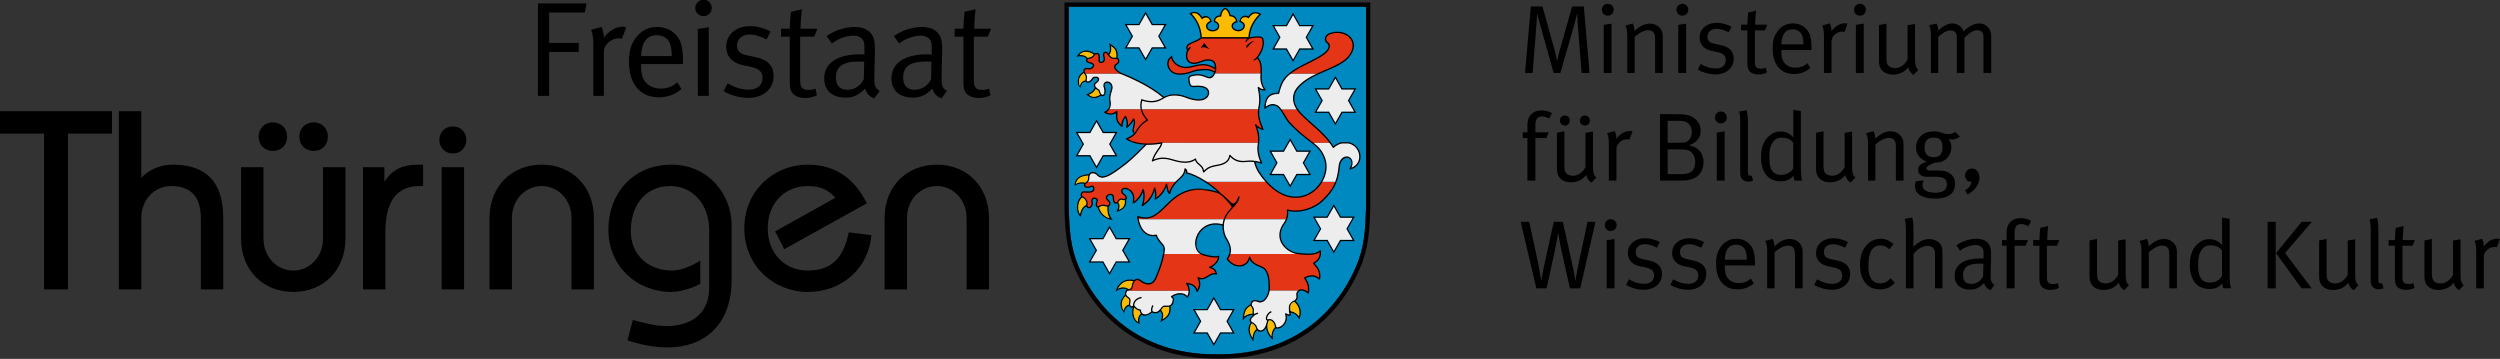 <?xml version="1.0" encoding="UTF-8"?>
<svg xmlns="http://www.w3.org/2000/svg" preserveAspectRatio="xMinYMin meet" viewBox="0 0 418 60">
  <rect x="0" y="0" width="418" height="60" fill="#333333" stroke="none"/>
  <g id="Fahne">
    <g>
      <polygon points="0,18.589 18.73,18.589 18.73,22.338 11.364,22.338 11.364,48.39 7.363,48.39 7.363,22.338 0,22.338   "></polygon>
      <path d="M19.875,48.39V18.589h3.747v11.151c1.148-1.274,3.064-2.21,5.235-2.21c4.726,0,8.471,2.043,8.471,8.938V48.39h-3.745    V36.468c0-4.174-2.298-5.362-4.981-5.362c-2.723,0-4.979,2.213-4.979,5.362V48.39H19.875z"></path>
      <path d="M57.76,27.956v11.921c0,5.359-3.746,8.938-8.728,8.938c-4.98,0-8.729-3.578-8.729-8.938V27.956h3.748v11.921    c0,3.148,2.299,5.359,4.98,5.359c2.683,0,4.981-2.211,4.981-5.359V27.956H57.76z M45.626,20.459c1.404,0,2.385,1.025,2.385,2.385    c0,1.405-0.98,2.387-2.385,2.387c-1.405,0-2.385-0.981-2.385-2.387C43.241,21.485,44.221,20.459,45.626,20.459 M52.437,20.459    c1.406,0,2.385,1.025,2.385,2.385c0,1.405-0.979,2.387-2.385,2.387c-1.403,0-2.383-0.981-2.383-2.387    C50.054,21.485,51.033,20.459,52.437,20.459"></path>
      <path d="M60.691,27.956h3.575v2.34h0.087c1.276-2.002,3.022-2.765,5.533-2.765h0.853v3.575h-0.555    c-3.617,0-5.747,2.213-5.747,7.749v9.535h-3.746V27.956z"></path>
      <path d="M75.717,21.145c1.447,0,2.256,1.104,2.256,2.254s-0.809,2.256-2.256,2.256c-1.448,0-2.256-1.105-2.256-2.256    S74.269,21.145,75.717,21.145 M73.845,27.956h3.746V48.39h-3.746V27.956z"></path>
      <path d="M81.844,48.39V36.468c0-5.362,3.748-8.938,8.729-8.938s8.727,3.575,8.727,8.938V48.39h-3.746V36.468    c0-3.149-2.298-5.362-4.98-5.362s-4.98,2.213-4.98,5.362V48.39H81.844z"></path>
      <path d="M117.089,47.451c-1.405,0.767-3.404,1.363-4.81,1.363c-5.96,0-10.559-4.428-10.559-10.388    c0-6.132,4.173-10.896,10.559-10.896c6.216,0,10.046,5.021,10.046,10.13v9.107c0,7.664-4.683,11.324-10.686,11.324    c-2.298,0-4.554-0.465-6.726-1.188l0.895-3.403c1.872,0.506,3.746,1.017,5.66,1.017c3.364,0,7.11-1.49,7.11-6.471v-9.535    c0-4.595-2.979-7.405-6.471-7.405c-4.47,0-6.642,3.532-6.642,7.532c0,4.003,2.98,6.598,6.854,6.598    c1.703,0,3.321-0.806,4.769-1.654V47.451z"></path>
      <path d="M131.133,41.66l-1.532-2.976l10.09-5.622c-1.276-1.278-2.342-1.956-4.641-1.956c-3.874,0-6.684,2.895-6.684,7.065    c0,4.172,2.81,7.064,6.684,7.064c4.428,0,6.087-2.634,6.854-6.381l3.79,0.465c-0.427,5.405-4.77,9.494-10.644,9.494    c-5.662,0-10.601-4.343-10.601-10.643c0-6.304,4.938-10.641,10.601-10.641c4.766,0,7.961,2.51,9.875,6.47L131.133,41.66z"></path>
      <path d="M147.899,48.39V36.468c0-5.362,3.748-8.938,8.729-8.938c4.981,0,8.728,3.575,8.728,8.938V48.39h-3.746V36.468    c0-3.149-2.299-5.362-4.981-5.362c-2.682,0-4.98,2.213-4.98,5.362V48.39H147.899z"></path>
      <polygon points="97.784,2.097 91.812,2.097 91.812,7.169 96.771,7.169 96.771,8.679 91.812,8.679 91.812,16.027 89.942,16.027     89.942,0.565 98.079,0.565   "></polygon>
      <path d="M103.985,6.493c-0.114-0.045-0.314-0.091-0.496-0.091c-0.677,0-1.351,0.292-1.87,0.812    c-0.519,0.518-0.652,0.857-0.652,1.78v7.033h-1.759V7.371c0-1.646-0.385-2.387-0.385-2.387l1.76-0.476    c0,0,0.428,0.881,0.359,1.828c0.812-1.152,2.006-1.872,3.156-1.872c0.292,0,0.609,0.11,0.609,0.11L103.985,6.493z"></path>
      <path d="M107.188,10.708v0.27c0,1.061,0.136,1.872,0.52,2.457c0.629,0.969,1.666,1.375,2.794,1.375c1.081,0,1.96-0.34,2.751-1.058    l0.676,1.127c-0.993,0.899-2.346,1.395-3.788,1.395c-3.108,0-4.98-2.254-4.98-5.972c0-1.892,0.404-3.11,1.353-4.238    c0.901-1.058,2.006-1.553,3.358-1.553c1.217,0,2.277,0.426,3.042,1.217c0.968,0.991,1.285,2.05,1.285,4.732v0.248H107.188z     M111.808,6.875c-0.383-0.607-1.172-0.992-2.029-0.992c-1.599,0-2.501,1.174-2.591,3.493h5.138    C112.304,8.16,112.147,7.416,111.808,6.875"></path>
      <path d="M117.625,2.705c-0.767,0-1.374-0.607-1.374-1.353c0-0.766,0.607-1.395,1.374-1.395c0.766,0,1.375,0.607,1.375,1.373    C119,2.097,118.391,2.705,117.625,2.705 M116.677,16.027V4.846l1.828-0.292v11.473H116.677z"></path>
      <path d="M125.108,16.365c-1.42,0-2.975-0.428-4.125-1.127l0.676-1.309c1.15,0.701,2.321,1.06,3.562,1.06    c1.376,0,2.277-0.744,2.277-1.937c0-1.015-0.565-1.578-1.85-1.85l-1.398-0.292c-1.848-0.385-2.837-1.532-2.837-3.088    c0-2.029,1.645-3.448,3.989-3.448c1.171,0,2.478,0.361,3.424,0.901l-0.652,1.306c-0.993-0.473-1.826-0.811-2.817-0.811    c-1.286,0-2.119,0.745-2.119,1.848c0,0.857,0.429,1.377,1.624,1.624l1.486,0.315c2.027,0.428,2.998,1.465,2.998,3.133    C129.346,14.876,127.632,16.365,125.108,16.365"></path>
      <path d="M136.132,6.132h-2.345v7.234c0,1.238,0.338,1.668,1.442,1.668c0.497,0,0.787-0.068,1.104-0.226l0.248,1.128    c-0.565,0.292-1.195,0.449-1.982,0.449c-0.587,0-1.038-0.111-1.466-0.315c-0.789-0.383-1.081-1.104-1.081-2.231V6.132h-1.466    v-1.33h1.466c0-1.081,0.18-2.841,0.18-2.841l1.849-0.405c0,0-0.226,1.758-0.226,3.246h2.816L136.132,6.132z"></path>
      <path d="M146.187,16.455c-0.769-0.247-1.332-0.857-1.534-1.646c-1.082,1.08-1.96,1.51-3.246,1.51    c-2.772,0-3.605-1.688-3.605-3.202c0-2.545,2.186-4.033,5.949-4.033c0.473,0,0.789,0.023,0.789,0.023V8.32    c0-0.993-0.045-1.398-0.359-1.76c-0.362-0.405-0.813-0.607-1.511-0.607c-1.263,0-2.862,0.675-3.584,1.329l-0.881-1.263    c1.49-0.991,3.091-1.509,4.712-1.509c1.557,0,2.638,0.607,3.11,1.756c0.25,0.609,0.271,1.465,0.25,2.479l-0.09,3.697    c-0.048,1.826,0.064,2.298,0.899,2.749L146.187,16.455z M143.615,10.28c-2.84,0-3.854,0.969-3.854,2.681    c0,1.329,0.654,2.052,1.937,2.052c1.15,0,2.211-0.699,2.729-1.76l0.067-2.929C144.201,10.301,143.932,10.28,143.615,10.28"></path>
      <path d="M157.435,16.455c-0.768-0.247-1.331-0.857-1.533-1.646c-1.082,1.08-1.961,1.51-3.246,1.51    c-2.772,0-3.605-1.688-3.605-3.202c0-2.545,2.186-4.033,5.949-4.033c0.473,0,0.789,0.023,0.789,0.023V8.32    c0-0.993-0.046-1.398-0.359-1.76c-0.362-0.405-0.813-0.607-1.511-0.607c-1.263,0-2.862,0.675-3.584,1.329l-0.881-1.263    c1.49-0.991,3.089-1.509,4.711-1.509c1.558,0,2.639,0.607,3.11,1.756c0.25,0.609,0.271,1.465,0.25,2.479l-0.09,3.697    c-0.047,1.826,0.065,2.298,0.9,2.749L157.435,16.455z M154.863,10.28c-2.839,0-3.854,0.969-3.854,2.681    c0,1.329,0.655,2.052,1.938,2.052c1.15,0,2.211-0.699,2.729-1.76l0.066-2.929C155.45,10.301,155.181,10.28,154.863,10.28"></path>
      <path d="M165.167,6.132h-2.345v7.234c0,1.238,0.339,1.668,1.442,1.668c0.497,0,0.788-0.068,1.104-0.226l0.248,1.128    c-0.564,0.292-1.195,0.449-1.982,0.449c-0.587,0-1.038-0.111-1.466-0.315c-0.789-0.383-1.081-1.104-1.081-2.231V6.132h-1.466    v-1.33h1.466c0-1.081,0.18-2.841,0.18-2.841l1.85-0.405c0,0-0.226,1.758-0.226,3.246h2.815L165.167,6.132z"></path>
    </g>
    <g>
      <path fill="#0089C1" d="M226.674,44.707c1.455-3.298,1.6-6.28,1.719-9.781V1.13h-49.694v33.802    c0.112,3.494,0.263,6.478,1.712,9.774c4.292,9.74,12.86,14.666,23.117,14.534C213.791,59.373,222.385,54.445,226.674,44.707    L226.674,44.707z"></path>
      <path d="M226.674,44.707c1.455-3.298,1.6-6.28,1.719-9.781V1.13h-49.694v33.802c0.112,3.494,0.263,6.478,1.712,9.774    c4.292,9.74,12.86,14.666,23.117,14.534C213.791,59.373,222.385,54.445,226.674,44.707L226.674,44.707z M227.326,44.993    c-4.412,10.022-13.273,15.097-23.791,14.963c-10.529,0.134-19.359-4.938-23.778-14.963c-1.495-3.391-1.657-6.446-1.773-10.046    V0.416h51.122v34.531C228.984,38.546,228.828,41.602,227.326,44.993L227.326,44.993z"></path>
      <path d="M219.32,8.075l-1.041-1.833l1.041-1.834h-2.074l-1.043-1.831l-1.039,1.831h-2.082l1.039,1.834l-1.039,1.833h2.082    l1.039,1.833l1.043-1.833H219.32L219.32,8.075z M219.705,8.3h-2.332l-1.17,2.057L215.031,8.3h-2.334l1.168-2.059l-1.168-2.058    h2.334l1.172-2.059l1.17,2.059h2.332l-1.166,2.058L219.705,8.3L219.705,8.3z"></path>
      <polygon fill="#EDEDED" points="219.32,8.075 217.246,8.075 216.203,9.908 215.164,8.075 213.082,8.075 214.121,6.242     213.082,4.408 215.164,4.408 216.203,2.577 217.246,4.408 219.32,4.408 218.279,6.242 219.32,8.075   "></polygon>
      <path d="M226.393,18.654l-1.043-1.835l1.043-1.831h-2.086l-1.033-1.834l-1.041,1.834h-2.084l1.043,1.831l-1.043,1.835h2.084    l1.041,1.832l1.033-1.832H226.393L226.393,18.654z M226.773,18.875h-2.334l-1.166,2.057l-1.166-2.057h-2.336l1.166-2.056    l-1.166-2.057h2.336l1.166-2.058l1.166,2.058h2.334l-1.166,2.057L226.773,18.875L226.773,18.875z"></path>
      <polygon fill="#EDEDED" points="226.393,18.654 224.307,18.654 223.273,20.486 222.232,18.654 220.148,18.654 221.191,16.819     220.148,14.988 222.232,14.988 223.273,13.154 224.307,14.988 226.393,14.988 225.35,16.819 226.393,18.654   "></polygon>
      <path d="M218.832,29.062l-1.037-1.835l1.037-1.832h-2.076l-1.041-1.827l-1.041,1.827h-2.078l1.037,1.832l-1.037,1.835h2.078    l1.041,1.832l1.041-1.832H218.832L218.832,29.062z M219.215,29.288h-2.334l-1.166,2.057l-1.166-2.057h-2.336l1.164-2.061    l-1.164-2.056h2.336l1.166-2.054l1.166,2.054h2.334l-1.166,2.056L219.215,29.288L219.215,29.288z"></path>
      <polygon fill="#EDEDED" points="218.832,29.062 216.756,29.062 215.715,30.894 214.674,29.062 212.596,29.062 213.633,27.227     212.596,25.395 214.674,25.395 215.715,23.568 216.756,25.395 218.832,25.395 217.795,27.227 218.832,29.062   "></polygon>
      <path d="M226.137,40.092l-1.041-1.831l1.041-1.835h-2.082l-1.041-1.832l-1.041,1.832h-2.082l1.039,1.835l-1.039,1.831h2.082    l1.041,1.834l1.041-1.834H226.137L226.137,40.092z M226.516,40.318h-2.334l-1.172,2.054l-1.164-2.054h-2.33l1.164-2.057    l-1.164-2.061h2.33l1.164-2.058l1.172,2.058h2.334l-1.166,2.061L226.516,40.318L226.516,40.318z"></path>
      <polygon fill="#EDEDED" points="226.137,40.092 224.055,40.092 223.014,41.926 221.973,40.092 219.891,40.092 220.93,38.261     219.891,36.426 221.973,36.426 223.014,34.594 224.055,36.426 226.137,36.426 225.096,38.261 226.137,40.092   "></polygon>
      <path d="M206.074,55.552l-1.039-1.835l1.039-1.832h-2.076l-1.041-1.835l-1.041,1.835h-2.08l1.039,1.832l-1.039,1.835h2.08    l1.041,1.832l1.041-1.832H206.074L206.074,55.552z M206.458,55.778h-2.333l-1.168,2.056l-1.173-2.056h-2.332l1.166-2.061    l-1.166-2.052h2.332l1.173-2.059l1.168,2.059h2.333l-1.167,2.052L206.458,55.778L206.458,55.778z"></path>
      <polygon fill="#EDEDED" points="206.074,55.552 203.998,55.552 202.957,57.384 201.916,55.552 199.836,55.552 200.875,53.717     199.836,51.885 201.916,51.885 202.957,50.05 203.998,51.885 206.074,51.885 205.035,53.717 206.074,55.552   "></polygon>
      <path d="M188.639,43.685l-1.043-1.831l1.043-1.83h-2.078l-1.045-1.832l-1.039,1.832h-2.082l1.045,1.83l-1.045,1.831h2.082    l1.039,1.834l1.045-1.834H188.639L188.639,43.685z M189.022,43.911h-2.343l-1.164,2.06l-1.16-2.06h-2.343l1.171-2.057    l-1.171-2.056h2.343l1.16-2.057l1.164,2.057h2.343l-1.173,2.056L189.022,43.911L189.022,43.911z"></path>
      <polygon fill="#EDEDED" points="188.639,43.685 186.561,43.685 185.516,45.519 184.477,43.685 182.395,43.685 183.439,41.854     182.395,40.024 184.477,40.024 185.516,38.192 186.561,40.024 188.639,40.024 187.596,41.854 188.639,43.685   "></polygon>
      <path d="M186.462,25.929l-1.039-1.831l1.039-1.83h-2.082l-1.039-1.835l-1.036,1.835h-2.081l1.037,1.83l-1.037,1.831h2.081    l1.036,1.833l1.039-1.833H186.462L186.462,25.929z M186.846,26.153h-2.339l-1.166,2.061l-1.17-2.061h-2.331l1.165-2.055    l-1.165-2.056h2.331l1.17-2.057l1.166,2.057h2.339l-1.166,2.056L186.846,26.153L186.846,26.153z"></path>
      <polygon fill="#EDEDED" points="186.462,25.929 184.38,25.929 183.341,27.762 182.305,25.929 180.224,25.929 181.261,24.098     180.224,22.268 182.305,22.268 183.341,20.433 184.38,22.268 186.462,22.268 185.423,24.098 186.462,25.929   "></polygon>
      <path d="M194.665,7.895l-1.042-1.835l1.042-1.834h-2.085l-1.039-1.833l-1.036,1.833h-2.081l1.042,1.834l-1.042,1.835h2.081    l1.036,1.832l1.039-1.832H194.665L194.665,7.895z M195.049,8.119h-2.335l-1.173,2.058l-1.166-2.058h-2.335l1.165-2.059    l-1.165-2.058h2.335l1.166-2.057l1.173,2.057h2.335l-1.173,2.058L195.049,8.119L195.049,8.119z"></path>
      <polygon fill="#EDEDED" points="194.665,7.895 192.58,7.895 191.541,9.727 190.505,7.895 188.424,7.895 189.466,6.06     188.424,4.226 190.505,4.226 191.541,2.393 192.58,4.226 194.665,4.226 193.623,6.06 194.665,7.895   "></polygon>
      <path fill="#E53517" d="M210.869,12.314h-7.826c0.026-0.053,0.054-0.112,0.076-0.175c0.143-0.343,0.164-0.667,0.099-1.097    c-0.088-0.625-0.338-0.974-1.173-1.015c-1.05-0.046-1.812,0.754-2.774,0.526c-1.02-0.246-0.888-1.292-0.833-1.69    c0.032-0.211,0.12-0.375,0.229-0.528c0,0-0.072-0.042-0.101-0.059c-0.157-0.09-0.138-0.283-0.083-0.511    c0.145-0.368,0.497-0.443,0.879-0.647c0.3-0.164,0.872-0.261,1.453-0.78h8.144c0,0,1.877-0.41,2.15,0.107    c0.143,0.472,0.322,1.583-0.896,3.191C210.807,10.221,210.906,11.018,210.869,12.314L210.869,12.314z"></path>
      <path fill="#EDEDED" d="M190.826,18.27c-0.12-0.518-0.074-1.014,0.084-1.576c2.367,0.819,3.329-0.227,4.072-0.563    c0.976-0.443,2.36-0.264,3.209,0.074c2.571,1.023,3.644,0.316,3.839-0.444c0.152-0.583-0.121-1.518-2.405-1.298    c-0.294,0-0.442-0.022-0.592-0.211c-0.145-0.18-0.271-0.812-0.247-1.223c0.054-0.183,0.125-0.19,0.208-0.296    c1.188-0.382,1.85-0.25,2.781,0.149c0.618,0.265,0.976,0.045,1.268-0.568h7.826l-0.008,0.185    c-0.164,1.587,0.643,2.521,0.643,2.521c-0.395,0.021-0.764-0.048-1.111-0.397c0.297,1.434,0.348,2.396,0.076,3.531l-0.014,0.117    H190.826L190.826,18.27z"></path>
      <path fill-rule="evenodd" clip-rule="evenodd" fill="#EDEDED" d="M210.426,23.871c-0.002,0.081-0.016,0.157-0.033,0.24    c-0.162,0.929,0,1.996,0.543,3.155c-0.91-0.346-1.938-0.361-2.443-0.293c-1.187,0.148-2.074-0.077-2.863-0.993    c-0.134,1.015-0.861,1.466-2.2,1.684c-0.91,0.143-1.557,0.368-2.175,1.083c-0.171-1.309-1.133-1.136-1.381-2.143    c-0.614,0.437-1.601,0.827-3.855,0.119c-1.335-0.419-2.342-0.322-3.328,0.173c0.511-1.682,1.303-1.951,1.578-3.011l-0.061,0.014    l0.061-0.028H210.426L210.426,23.871z"></path>
      <path fill="#E53517" d="M201.571,30.383h10.14c1.605,1.791,3.627,2.918,5.814,2.512c1.479-0.278,2.725-1.265,3.455-2.512h2.398    c-0.529,1.368-1.412,2.414-2.713,3.549c-1.51,1.104-3.652,1.705-5.402,1.187c0.074,0.615-0.008,1.128-0.174,1.564h-24.803    c-0.024-0.158-0.046-0.311-0.061-0.476c2.474,0.901,3.636-0.817,5.418-2.488c1.67-1.561,3.297-2.117,4.958-2.08    c1.122,0.024,2.951,0.406,3.448,0.766C203.413,31.692,202.499,30.978,201.571,30.383L201.571,30.383z"></path>
      <path fill="#EDEDED" d="M215.09,36.683c-0.145,0.371-0.352,0.684-0.57,0.954c-1.385,2.321,0.346,4.252,2.148,4.695    c0.312,0.046,0.697,0.099,1.102,0.136h-12.139c0.217-0.722,0.066-1.534-0.624-2.629c-0.57-0.909-0.491-2.202-0.491-2.202    c-0.669-0.197-1.77-0.415-2.863,0.201c-2.389,1.331-1.915,4.022-0.765,4.63h-6.324c0.081-0.435,0.112-0.826,0.066-1.111    c-0.077-0.476-0.94-0.94-1.307-2.021c-1.42,0.292-2.698-0.692-3.036-2.652H215.09L215.09,36.683z"></path>
      <path fill="#E53517" d="M205.631,42.468h12.139c1.115,0.097,2.393,0.069,2.971-0.533c0.053,0.789-0.027,1.479-1.113,2.103    c1.016,1.001,1.113,1.703,0.994,2.615c-0.818-0.69-1.533-0.623-2.473-0.195c0.609,0.967,0.715,1.359,0.615,2.545    c-0.629-0.576-1.238-0.643-1.598-0.393h-4.992c0.047-0.243,0.053-0.516,0.02-0.82c0.047-1.804-0.504-2.76-1.033-3.037    c-0.518-0.271-1.977-0.616-2.223-1.782c-0.248,1.608-2.373,2.203-3.729,0.324C205.398,43.023,205.543,42.753,205.631,42.468    L205.631,42.468z"></path>
      <path fill="#EDEDED" d="M217.166,48.61c-0.092,0.067-0.166,0.147-0.219,0.246c-0.332,0.591,0.262,0.763-0.406,1.452    c-0.662,0.154-1.271,1.042-0.887,1.657c0.346,0.542,0.053,0.961-0.691,0.496c0.248,0.715,0.049,1.652-0.744,2.17    c-1.229,0.616-0.812-0.199-1.203-0.717c-0.398-0.643-0.939-0.417-0.939-0.417c-0.113,0.086-0.268,0.709-0.312,0.889    c-0.385,1.1-1.34,1.286-1.664,0.442c-0.102-0.456-0.564-0.833-0.84-0.888c-0.588-0.518,0.209-1.067,0.494-1.331    c-0.307-0.088-0.252-0.447-0.201-0.868c-0.074-0.365-0.422-0.69-0.369-0.842c0.135-0.729,0.557-0.771,1.459-0.42    c0.42-0.072,0.645-0.121,0.984-0.565c0.115-0.145,0.441-0.607,0.547-1.305H217.166L217.166,48.61z"></path>
      <path fill="#EDEDED" d="M198.829,48.61c0.007,0.44-0.12,0.837-0.328,1.048c-0.271-0.329-0.507-0.539-1.271-0.539    c-0.563,0-1.293,0.375-1.339,0.506c0.219,0.081,0.311,0.28,0.3,0.511c-0.229,1.599-1.3,0.891-1.659,1.103    c-0.345,0.204-0.451,0.728-1.028,0.991c-0.669,0.148-0.888-0.136-0.888-0.136c-0.585,0.603-1.811,1.038-1.99-0.278    c-0.338,0.083-0.754-0.294-1.067-0.676c-0.165,0.165-0.43,0.384-0.708-0.097c-0.021-0.383,0.226-0.979-0.102-1.186    c-0.476-0.298-0.701-0.603-0.455-1.12c0.018-0.048,0.046-0.092,0.078-0.127H198.829L198.829,48.61z"></path>
      <path fill="#E53517" d="M194.563,42.468h6.324c0.062,0.03,0.127,0.061,0.193,0.081c1.14,0.347,2.211,0.543,2.665,0.309    c0.053,0.857-0.901,1.662-1.511,1.842c0.524,0.151,0.875,0.18,1.169,1.12c-0.546-0.165-1.116,0.134-1.449,0.377    c-0.444,0.337-1.006,0.578-1.629,0.247c0.292,0.729,0.449,1.322-0.166,2.275c-0.28-1.15-1.212-1.24-1.777-1.353    c0.311,0.362,0.438,0.82,0.446,1.243h-10.458c0.278-0.303,0.816-0.07,0.901-0.629c0.219-1.388,0.909-1.583,1.712-0.824    c1.106,0.616,1.765,0.247,2.163-0.442C193.352,46.345,194.277,44.075,194.563,42.468L194.563,42.468z"></path>
      <path fill="#E53517" d="M181.802,30.383h14.886c-0.473,0.489-1.074,1.34-1.11,1.969c-0.369-0.292-0.331-0.703-0.542-1.563    c-0.324,1.153-1.015,1.936-1.87,2.488c0.127-0.692,0.073-1.335-0.12-1.812c-0.362,1.596-1.311,2.4-2.074,2.933    c0.299-0.633,0.443-1.911,0.147-2.733c-0.226,1.103-1.289,2.133-1.627,2.253c0.021-0.392,0.313-1.332-0.543-2.089    c-1.239-0.841-1.765,0.149-1.12,0.612c0.69,0.49,0.624,0.966-0.081,0.92c-0.232-0.118-0.504-0.099-0.647,0.128    c-0.367,0.646-0.973,0.769-0.948-0.609c-0.171-0.706-1.313-0.301-1.12,0.349l0.228,0.247c0.562,0.456,0.315,1.111-0.359,0.954    c-0.257-0.158-0.865-0.137-1.069,0.113c-0.646,0.165-0.616-0.377-0.366-1.036c0.067-0.364-1.085-0.755-0.873,0.344    c0.165,0.901-1.036,1.344-0.87,0.149c0.11-0.22-0.25-0.889-0.754-1.068c-0.353-0.286-0.12-0.923,0.345-0.854    c0.447,0.066,0.821,0.083,1.249-0.053c0.52-0.159,0.412-1.157-0.234-0.819c-0.69,0.359-1.282-0.151-0.824-0.563    C181.594,30.581,181.703,30.489,181.802,30.383L181.802,30.383z"></path>
      <path fill="#EDEDED" d="M185.364,18.27c0.265-0.391,0.319-0.923,0.21-1.426c-0.173-0.789,0.352-1.865,0.347-2.195    c-0.026-1.187-1.497-1.201-1.315-0.2c0.421,1.113-0.085,1.992-0.64,1.261l-0.224-0.592c-0.807-0.518-1-0.974-0.423-1.333    c0.789-0.609,0.113-1.118-0.563-0.743c-0.479,0.774-1,0.836-1.155,0.496c-0.085-0.197,0.141-0.43-0.011-0.908    c-0.042-0.123-0.165-0.315-0.165-0.315h6.21c2.124,0.851,5.199,2.411,6.971,4.02c-0.704,0.419-1.705,1.049-3.695,0.36    c-0.158,0.562-0.204,1.059-0.084,1.576H185.364L185.364,18.27z"></path>
      <path fill="#E53517" d="M185.364,18.27h5.462c0.123,0.557,0.443,1.135,1.021,1.836c-0.938,0.419-1.585,1.38-1.952,2.023    c-0.038,0.072-0.091,0.139-0.144,0.206c-0.797-0.456,0.292-1.532-0.201-2.427c-0.398,0.669-0.782,1.12-1.166,1.354    c0.211-0.658,0.053-1.193-0.197-1.798c-0.307,0.296-0.638,0.936-0.592,1.677c-0.811-0.715-0.982-1.103-0.863-2.471    c-0.693,0.495-1.21,0.548-2.028,0.099C185,18.664,185.218,18.489,185.364,18.27L185.364,18.27z"></path>
      <path fill="#E53517" d="M195.877,9.468c0.099,0.665,0.532,1.16,1.127,1.486c1.486,0.824,2.727-0.175,4.176-0.14    c0.545,0.011,1.334,0.192,2.069,0.717c-0.001,0.187-0.033,0.363-0.1,0.541c-1.006-0.585-1.756-0.469-2.917-0.344    c-0.59,0.065-1.742,0.688-2.996,0.666c-0.82-0.016-1.609-0.382-1.892-1.282C195.127,10.424,195.44,9.782,195.877,9.468    L195.877,9.468z"></path>
      <path fill="#FABB00" d="M199.047,2.266c0.795-0.434,1.442-0.048,1.939,0.791c0.498-0.528,1.354-0.192,1.481,0.516    c-1.159,0.438-0.789,1.564,0.276,1.564c1.224,0,1.322-1.275,0.322-1.547c-0.035-0.452,0.281-0.926,1.015-0.919    c0.018-0.599,0.435-1.129,0.761-1.261c0.449,0.18,0.708,0.662,0.82,1.193c0.756-0.018,1.096,0.648,1.115,1.003    c-1.208,0.336-0.84,1.515,0.29,1.515c0.967,0,1.448-1.194,0.273-1.531c0.018-0.761,0.936-1.094,1.405-0.678    c0.596-0.953,1.32-0.918,1.965-0.528c-1.488,1.451-1.85,2.95-1.871,3.933h-7.996C200.745,4.67,200.132,3.318,199.047,2.266    L199.047,2.266z"></path>
      <path fill="#EDEDED" d="M220.98,30.383c0.721-1.225,0.955-2.689,0.453-3.982c-0.488-1.27-1.092-1.825-2-2.53h2.998    c0.172,0.24,0.346,0.486,0.51,0.757c0.391-0.39,0.895-0.652,1.426-0.757h1.109c0.568,0.12,1.098,0.427,1.463,0.952    c0.723,1.023,0.67,2.862-1.186,3.404c1.186-2.261-1.625-2.811-1.85-0.316c-0.082,0.947-0.254,1.752-0.525,2.473H220.98    L220.98,30.383z"></path>
      <path fill="#E53517" d="M214.105,18.27h2.795c0.166,0.25,0.359,0.492,0.586,0.723c1.85,1.923,3.502,2.916,4.945,4.878h-2.998    c-0.916-0.7-2.127-1.542-3.855-3.372C215.131,20.023,214.613,18.962,214.105,18.27L214.105,18.27z"></path>
      <path fill="#EDEDED" d="M214.105,18.27c-0.221-0.299-0.439-0.531-0.646-0.616c-0.541-0.217-1.094-0.285-1.955,0.425    c0.049-1.703,0.656-2.496,2.271-2.468c0.398-1.728,0.984-2.547,1.734-3.186c0.039-0.037,0.084-0.074,0.131-0.111h4.777    c-1.117,0.518-2.436,1.21-3.391,2.306c-0.994,1.122-0.9,2.471-0.127,3.65H214.105L214.105,18.27z"></path>
      <path fill="#E53517" d="M220.418,12.314h-4.777c1.666-1.34,4.305-2.194,5.844-3.396c0.826-0.648,0.834-1.219,0.662-1.604    c-0.963-0.62-0.391-1.434,0.076-1.629c0.885-0.375,2.025-0.474,3.064,0.195c0.857,0.55,1.631,1.925,0.146,3.681    c-0.994,1.175-3.434,2.038-4.488,2.519C220.771,12.154,220.594,12.231,220.418,12.314L220.418,12.314z"></path>
      <path d="M201.307,7.138c0.245,0.2,0.355,0.681,0.962,1.026c-0.493,0-0.976-0.532-1.446-0.097    C200.717,7.73,201.293,7.586,201.307,7.138L201.307,7.138z"></path>
      <path d="M208.42,7.654c-0.183,0.329,0.054,0.414,0.24,0.173c0.135-0.173,0.346-0.559,1.068-0.976    C209.018,6.946,208.494,7.527,208.42,7.654L208.42,7.654z"></path>
      <path d="M205.57,33.586c0.104,0.097,0.423,0.444,0.564,0.444c0.562,0,0.869-1.023,0.895-1.122    c0.026-0.134,0.232-0.118,0.226,0.028c-0.025,0.386-0.205,0.73-0.46,1.069c-0.157,0.216-0.344,0.43-0.541,0.632    c-0.699,0.766-1.532,1.622-1.625,3.007c-0.013,0.151-0.238,0.134-0.226-0.015c0.091-1.302,0.754-2.106,1.53-2.97    c0.066-0.225-0.768-1.035-0.875-1.149c-0.324-0.339-0.675-0.761-1.073-1.015c-0.134-0.085-0.009-0.278,0.127-0.188    C204.614,32.644,205.27,33.277,205.57,33.586L205.57,33.586z"></path>
      <path fill="#E53517" d="M194.268,23.871c-1.917,0.383-4.379,0.383-5.904-0.654c0.546-0.219,1.24-0.585,1.532-1.087    c0.367-0.644,1.015-1.604,1.952-2.023c-0.578-0.701-0.898-1.279-1.021-1.836h19.629c-0.104,0.896-0.01,1.731,0.705,3.368    c-0.396-0.125-0.797-0.291-1.209-0.767c0.242,0.699,0.639,1.689,0.475,2.999H194.268L194.268,23.871z"></path>
      <path fill="#EDEDED" d="M198.146,28.236c-0.081,1.027-0.824,1.54-1.247,1.929l-0.074,0.068c-0.046,0.046-0.091,0.098-0.137,0.15    h-14.886c0.038-0.046,0.073-0.097,0.105-0.15c0.053-0.075,0.092-0.163,0.11-0.248c-0.064-0.888,0.392-1.473,1.369-0.893    c0,0,0.278,0.509,0.934,0.526c0.891-0.121,1.631-0.594,2.885-1.511c1.923-1.332,3.247-2.804,4.036-3.6    c0.166-0.165,0.307-0.303,0.427-0.405c0.866,0.028,1.75-0.06,2.539-0.204l0.061-0.014c-0.275,1.06-1.067,1.329-1.578,3.011    c0.986-0.495,1.993-0.592,3.328-0.173c2.255,0.708,3.241,0.317,3.855-0.119c0.248,1.007,1.21,0.834,1.381,2.143    c0.618-0.715,1.265-0.94,2.175-1.083c1.339-0.218,2.066-0.669,2.2-1.684c0.789,0.916,1.677,1.142,2.863,0.993    c0.287-0.038,0.752-0.053,1.262,0.015l0.002,0.021l0.014,0.041l0.01,0.037l0.006,0.028l0.01,0.038l0.012,0.046l0.01,0.035    l0.029,0.079c0.1,0.344,0.254,0.763,0.475,1.168c0.053,0.099,0.109,0.197,0.172,0.296c0.336,0.518,0.707,1.006,1.098,1.456    l0.121,0.15h-10.14l-0.231-0.15c-1.174-0.72-2.339-1.246-2.957-1.307C198.549,28.52,198.146,28.236,198.146,28.236L198.146,28.236    z"></path>
      <path fill="#E53517" d="M181.425,12.314c0,0-0.12-0.134-0.143-0.217c-0.133-0.491,0.241-0.807,0.834-0.568    c0.609-0.065,0.969-0.596,0.527-0.892c-0.265-0.099-0.895-0.224-0.962-0.495c-0.031-0.521,0.476-0.329,0.863-0.557    c0.428-0.248,0.262-0.562,0.807-0.625c0.458-0.049,0.479,0.467,0.41,0.955c-0.044,0.796,0.671,0.542,0.844,0.211    c0.127-0.824-0.43-1.197,0.261-1.377c0.285-0.076,0.537,0.685,0.987,0.903c0.51,0.246,0.826-0.131,1.087,0.228    c0.303,0.479,0,0.658-0.524,1.088c-0.015,0.155-0.224,0.569,0.908,1.26c0.106,0.038,0.311,0.086,0.311,0.086H181.425    L181.425,12.314z"></path>
      <path d="M187.642,51.33c0.053,0.198,0.134,0.391,0.226,0.592c0.053-0.242,0.141-0.436,0.261-0.592h0.296    c-0.25,0.224-0.416,0.592-0.451,1.021c-0.271-0.353-0.461-0.686-0.55-1.021H187.642L187.642,51.33z M189.875,51.33    c0.261,0.259,0.531,0.424,0.726,0.378c0,0,0.119-0.021,0.137,0.094c0.142,1.026,1.075,0.901,1.751,0.278    c-0.077-0.226-0.046-0.497,0.046-0.75h0.239c-0.105,0.253-0.137,0.522-0.06,0.702c0.173,0.173,0.563,0.131,0.757,0.092    c0.363-0.171,0.557-0.541,0.782-0.794h0.37c-0.184,0.053-0.243,0.206-0.43,0.45l-0.039,0.053c0.392,0.539,0.423,0.863,0.243,1.538    c0.719-0.436,1.188-0.929,1.089-2.041h0.232c0.119,1.307-0.49,1.844-1.691,2.515c0.286-0.955,0.398-1.223-0.027-1.832    c-0.113,0.118-0.258,0.231-0.444,0.317c-0.317,0.072-0.676,0.094-0.934-0.085c-0.437,0.398-1.232,0.761-1.719,0.392    c-0.511,0.359-0.451,0.938-0.324,1.537c-1.201-0.384-1.458-1.71-1.18-2.777c-0.134,0.072-0.3,0.086-0.465-0.066H189.875    L189.875,51.33z M208.795,51.33c-0.378,0.297-0.607,0.683-0.706,1.252c-0.018,0.114-0.031,0.232-0.046,0.347    c0.396-0.359,0.844-0.467,1.393-0.496c-0.064-0.215-0.018-0.493,0.006-0.684c-0.025-0.105-0.123-0.263-0.211-0.419h0.262    c0.074,0.119,0.143,0.253,0.174,0.391v0.035c-0.018,0.166-0.117,0.616,0.074,0.728c0.193-0.113,0.414-0.212,0.604-0.212v0.226    c-0.139,0-0.332,0.079-0.527,0.199c-0.275,0.263-0.945,0.722-0.504,1.142c0.322,0.082,0.787,0.48,0.893,0.96    c0.258,0.655,1.074,0.643,1.453-0.438c0.023-0.118,0.117-0.502,0.223-0.754c-0.549-0.127-0.092-1.348,0.646-1.6l0.076,0.212    c-0.303,0.107-0.58,0.445-0.691,0.757c-0.057,0.151-0.135,0.451,0.135,0.412c0.021-0.007,0.053-0.016,0.094-0.028    c0.41-0.072,0.748,0.148,0.961,0.495c0.426,0.555-0.025,1.224,1.061,0.68c0.74-0.486,0.928-1.366,0.695-2.036    c-0.02-0.055,0.061-0.146,0.166-0.132c0.299,0.185,0.486,0.224,0.584,0.166c0.02-0.115-0.119-0.26-0.105-0.539    c0.016-0.273-0.014-0.478-0.006-0.662h0.232c-0.014,0.23,0.012,0.465,0.053,0.683c0.49,0.081,1.094,0.411,1.412,0.877    c0.113-0.524,0.092-1.057-0.133-1.56h0.252c0.266,0.649,0.23,1.359-0.074,2.081c-0.383-0.763-0.877-1.046-1.426-1.153    c0.066,0.458,0.041,0.736-0.676,0.423c0.141,0.713-0.105,1.555-0.855,2.045c-0.344,0.178-0.734,0.352-0.973,0.149    c-0.406,0.435-0.639,1.134-0.451,1.938c-0.637-0.471-1.088-1.306-1.156-2.015c-0.396,0.676-1.086,0.901-1.504,0.424    c-0.541,0.442-0.541,1.048-0.645,1.871c-0.713-1.082-1.159-2.017-0.459-3.156c-0.422-0.479,0.068-0.962,0.438-1.286    c-0.672,0.024-1.13,0.157-1.548,0.669l-0.22,0.247l0.022-0.329c0.024-0.231,0.046-0.462,0.083-0.694    c0.09-0.524,0.285-0.908,0.587-1.213H208.795L208.795,51.33z M189.632,51.402c-0.278,0.985,0,2.061,0.655,2.421    c-0.061-0.458-0.007-1.016,0.45-1.354c-0.091-0.132-0.165-0.305-0.204-0.529C190.22,51.939,189.889,51.674,189.632,51.402    L189.632,51.402z M212.141,53.59c-0.469,0.983-0.154,1.942,0.443,2.65c-0.006-0.69,0.252-1.201,0.598-1.557    c-0.021-0.04-0.033-0.079-0.047-0.125c-0.053-0.2-0.08-0.412-0.217-0.579C212.752,53.702,212.471,53.499,212.141,53.59    L212.141,53.59z M209.283,54.063c-0.549,0.917-0.285,1.706,0.125,2.392c0.088-0.59,0.207-1.067,0.658-1.424    c-0.027-0.051-0.053-0.104-0.074-0.161C209.908,54.471,209.529,54.14,209.283,54.063L209.283,54.063z"></path>
      <path d="M193.757,45.563c-0.226,0.596-0.427,1.053-0.519,1.205c-0.412,0.743-1.147,1.134-2.307,0.485    c-0.743-0.697-1.346-0.577-1.547,0.742c-0.105,0.717-0.796,0.362-0.993,0.787c-0.204,0.445-0.038,0.695,0.416,0.98    c0.391,0.247,0.147,0.872,0.155,1.247c0.189,0.312,0.331,0.228,0.476,0.086c-0.039-0.556,0.358-1.278,1.412-1.465l0.042,0.219    c-0.969,0.174-1.268,0.815-1.229,1.245c0.067,0.082,0.142,0.165,0.212,0.234h-0.94c-0.053-0.046-0.105-0.106-0.151-0.186    c-0.134,0.033-0.254,0.099-0.359,0.186h-0.296c0.158-0.219,0.369-0.358,0.616-0.418c0.024-0.312,0.145-0.831-0.053-0.96    c-0.215-0.134-0.395-0.272-0.5-0.443c-0.635,0.647-0.716,1.238-0.55,1.821h-0.219c-0.193-0.67,0.015-1.319,0.677-2.043    c-0.046-0.168-0.021-0.363,0.088-0.596c0.063-0.136,0.151-0.219,0.243-0.266c-0.557-0.271-1.324-0.208-1.888,0.369    c0.172-1.217,1.437-2.403,3.082-1.969c0.366-0.361,0.873-0.276,1.427,0.234c1.039,0.577,1.638,0.232,1.993-0.405    c0.081-0.129,0.261-0.542,0.472-1.092H193.757L193.757,45.563z M203.437,45.563c0.029,0.07,0.051,0.145,0.073,0.224    c0,0,0.023,0.139-0.136,0.139c-1.079-0.323-1.651,1.106-2.848,0.728c0.234,0.645,0.296,1.242-0.27,2.13    c-0.097,0.11-0.202,0.035-0.204-0.034c-0.193-0.803-0.697-1.079-1.412-1.219c0.359,0.596,0.465,1.677-0.061,2.207    c-0.091,0.101-0.171-0.005-0.171-0.005c-0.246-0.307-0.45-0.5-1.18-0.5c-0.451,0-0.962,0.246-1.151,0.366    c0.165,0.128,0.235,0.333,0.225,0.544c-0.088,0.629-0.281,0.944-0.599,1.087c0.008,0.033,0.015,0.068,0.015,0.101h-0.232    c0-0.008,0-0.02,0-0.034c-0.166,0.034-0.366,0.034-0.585,0.02c-0.12-0.011-0.204-0.005-0.278,0.015h-0.37    c0.127-0.133,0.265-0.234,0.438-0.245c0.232-0.015,0.465,0.046,0.704,0.011c0.278-0.039,0.574-0.21,0.687-0.971    c0.007-0.193-0.07-0.333-0.229-0.393c-0.05,0-0.081-0.081-0.067-0.141c0.067-0.21,0.881-0.585,1.444-0.585    c0.723,0,1.008,0.187,1.269,0.479c0.391-0.575,0.225-1.539-0.196-2.048c-0.051-0.039-0.021-0.184,0.106-0.184    c0.796,0.159,1.458,0.304,1.784,1.192c0.433-0.791,0.292-1.307,0.027-1.956c-0.047-0.122,0.052-0.212,0.157-0.145    c1.134,0.602,1.653-0.824,2.858-0.677c-0.018-0.037-0.026-0.068-0.04-0.105H203.437L203.437,45.563z M211.963,45.563    c0.225,0.528,0.369,1.265,0.35,2.225c0.08,0.764-0.119,1.579-0.596,2.196c-0.369,0.472-0.623,0.531-1.059,0.609l-0.061-0.008    c-0.896-0.35-1.189-0.271-1.307,0.359c0.021,0.099,0.113,0.232,0.201,0.385h-0.262c-0.039-0.072-0.08-0.145-0.107-0.214    c-0.119,0.067-0.23,0.136-0.328,0.214h-0.339c0.171-0.173,0.37-0.311,0.614-0.438c0.166-0.857,0.695-0.868,1.58-0.526    c0.385-0.068,0.576-0.116,0.889-0.52c0.447-0.57,0.621-1.335,0.549-2.043c0.025-1.021-0.139-1.751-0.377-2.24H211.963    L211.963,45.563z M220.719,45.563c0.074,0.355,0.068,0.713,0.016,1.106c-0.016,0.066-0.1,0.149-0.193,0.071    c-0.736-0.628-1.371-0.599-2.227-0.237c0.555,0.916,0.662,1.344,0.57,2.51c0,0-0.061,0.141-0.193,0.074    c-0.377-0.351-1.273-0.848-1.654-0.173c-0.287,0.532,0.281,0.736-0.395,1.46c0.305,0.298,0.529,0.616,0.67,0.955h-0.252    c-0.139-0.298-0.352-0.589-0.656-0.867c-0.494,0.166-0.645,0.504-0.676,0.867h-0.232c0.006-0.153,0.025-0.298,0.131-0.46    c0.213-0.322,0.531-0.574,0.857-0.66c0.582-0.617,0.025-0.797,0.363-1.406c0.398-0.717,1.293-0.438,1.824-0.031    c0.062-0.99-0.066-1.368-0.621-2.255c0,0-0.043-0.104,0.051-0.165c0.902-0.405,1.631-0.502,2.428,0.084    c0.031-0.301,0.025-0.586-0.047-0.873H220.719L220.719,45.563z M192.534,51.33c0.035-0.113,0.095-0.219,0.155-0.312l0.19,0.12    c-0.046,0.06-0.078,0.125-0.106,0.192H192.534L192.534,51.33z M189.474,47.021c-1.293-0.292-2.132,0.407-2.533,1.245    c0.609-0.333,1.127-0.32,1.782,0.055c0.212-0.049,0.405-0.088,0.444-0.359C189.227,47.557,189.332,47.24,189.474,47.021    L189.474,47.021z"></path>
      <path d="M182.973,31.729c-0.044,0.18-0.171,0.338-0.382,0.404c-0.451,0.138-0.835,0.122-1.293,0.055    c-0.324-0.047-0.534,0.412-0.278,0.642c0.511,0.193,0.94,0.882,0.812,1.201c-0.128,1.006,0.782,0.555,0.653-0.16    c-0.248-1.253,1.194-0.914,1.093-0.346c-0.101,0.278-0.416,1.054,0.187,0.918c0.27-0.278,0.888-0.285,1.18-0.12    c0.486,0.104,0.752-0.347,0.241-0.768l-0.234-0.248l-0.029-0.046c-0.241-0.797,1.136-1.267,1.338-0.405v0.022    c-0.016,1.284,0.442,1.078,0.745,0.555c0.18-0.29,0.511-0.306,0.771-0.185c0.458,0.021,0.684-0.226-0.014-0.717    c-0.311-0.224-0.385-0.555-0.271-0.803h0.271c-0.166,0.158-0.127,0.431,0.134,0.616c0.503,0.359,0.693,0.844,0.369,1.043    c0.201,1.077-0.437,1.73-1.609,2.039c0.346-0.66,0.469-0.991,0.151-1.444c-0.384,0.241-0.785-0.014-0.773-1.088    c-0.135-0.534-1.016-0.212-0.901,0.277l0.206,0.217c0.454,0.383,0.437,0.964,0.031,1.131c-0.053,0.916,0.032,1.455,0.679,2.26    c-1.291-0.149-2.186-0.879-2.519-2.098c-0.511-0.06-0.322-0.805-0.173-1.203c0-0.165-0.84-0.584-0.653,0.353    c0.173,0.909-0.864,1.361-1.074,0.664c-0.609,0.359-0.789,0.94-0.918,1.78l-0.156-0.156c-0.645-0.633-0.715-2.466,0.217-3.243    c-0.232-0.38,0.029-0.989,0.558-0.908c0.307,0.04,1.208,0.145,1.411-0.239H182.973L182.973,31.729z M189.008,31.729    c0,0.001,0,0.007,0.008,0.007c0.647,0.572,0.715,1.212,0.609,1.976c0.397-0.29,1.141-1.103,1.359-1.982h0.278    c0.219,0.711,0.145,1.686-0.053,2.354c0.63-0.482,1.307-1.18,1.651-2.354h0.392c0.099,0.384,0.119,0.834,0.06,1.309    c0.482-0.34,0.895-0.771,1.205-1.308l0.264-0.001c-0.362,0.691-0.859,1.188-1.489,1.594c-0.145,0.092-0.258,0.038-0.24-0.067    c0.096-0.511,0.096-0.989,0-1.386c-0.423,1.386-1.226,2.062-1.934,2.558c-0.103,0.054-0.274,0.054-0.246-0.074    c0.246-0.526,0.384-1.503,0.239-2.272c-0.359,0.979-1.247,1.821-1.585,1.941c-0.194,0-0.148-0.113-0.148-0.113    c0.015-0.301,0.088-0.586,0.061-0.893c-0.032-0.351-0.159-0.745-0.557-1.101c-0.12-0.074-0.226-0.14-0.331-0.186L189.008,31.729    L189.008,31.729z M195.345,31.729c0.043,0.158,0.096,0.292,0.155,0.384c0.032-0.123,0.077-0.25,0.127-0.384h0.25    c-0.105,0.22-0.173,0.438-0.18,0.63c-0.046,0.138-0.187,0.081-0.187,0.081c-0.229-0.18-0.331-0.438-0.395-0.71L195.345,31.729    L195.345,31.729z M202.309,31.729c0.456,0.091,0.896,0.198,1.24,0.318c-0.107-0.107-0.228-0.213-0.347-0.317l0.333-0.001    c0.218,0.195,0.417,0.397,0.597,0.597l-0.148,0.166c-0.466-0.333-2.261-0.716-3.387-0.74c-1.623-0.035-3.227,0.509-4.871,2.052    c-1.554,1.451-2.892,3.375-5.364,2.569c0.172,1.481,1.105,3.232,2.944,2.85c0,0,0.099-0.022,0.13,0.074    c0.24,0.728,0.666,1.067,1.096,1.631c0.346,0.456,0.239,1.028,0.145,1.562c-0.173,0.971-0.574,2.181-0.919,3.073h-0.24    c0.346-0.886,0.761-2.126,0.934-3.117c0.081-0.428,0.105-0.804,0.067-1.067c-0.039-0.226-0.37-0.563-0.518-0.729    c-0.258-0.299-0.557-0.669-0.747-1.187c-2.012,0.338-2.998-1.624-3.132-3.246c-0.021-0.188,0.148-0.113,0.148-0.113    c1.782,0.646,2.85-0.097,4.044-1.239c0.397-0.39,0.807-0.807,1.254-1.226c1.099-1.021,2.18-1.624,3.267-1.908L202.309,31.729    L202.309,31.729z M213.373,31.729c1.195,0.851,2.596,1.345,4.137,1.053c0.818-0.151,1.559-0.528,2.184-1.052l0.342-0.001    c-0.688,0.632-1.535,1.097-2.492,1.273c-1.703,0.32-3.248-0.278-4.549-1.273H213.373L213.373,31.729z M222.814,31.729    c-0.51,0.79-1.186,1.518-2.074,2.293c-1.486,1.083-3.592,1.699-5.35,1.248c0.078,0.931-0.201,1.72-0.783,2.435    c-1.312,2.223,0.324,4.079,2.082,4.516c1.068,0.164,3.209,0.435,3.971-0.361c0.059-0.058,0.193-0.058,0.193,0.069    c0.053,0.789-0.029,1.497-1.043,2.127c0.539,0.562,0.803,1.036,0.908,1.508h-0.236c-0.107-0.442-0.379-0.893-0.93-1.449    c0,0-0.092-0.097,0.02-0.173c0.93-0.535,1.082-1.104,1.07-1.767c-0.93,0.677-2.869,0.437-4,0.265    c-1.838-0.451-3.66-2.443-2.221-4.856c0.596-0.734,0.848-1.516,0.729-2.449c0,0-0.008-0.142,0.139-0.12    c1.711,0.504,3.82-0.081,5.305-1.169c0.822-0.717,1.463-1.392,1.951-2.114L222.814,31.729L222.814,31.729z M203.195,45.563    c-0.226-0.546-0.444-0.599-0.992-0.75c-0.075,0.012-0.105-0.166,0-0.219c0.548-0.165,1.359-0.849,1.431-1.578    c-0.624,0.171-2.274-0.173-2.799-0.451c-2.291-1.208-0.569-6.289,3.713-5.033l0.081,0.113c0,0-0.02,0.314,0.031,0.741    c0.053,0.43,0.173,0.956,0.443,1.393c0.76,1.209,1.059,2.308,0.24,3.516c1.32,1.744,3.256,1.12,3.482-0.338    c0-0.067,0.172-0.134,0.219-0.007c0.117,0.533,0.508,0.888,0.953,1.147c0.465,0.265,0.955,0.416,1.217,0.557    c0.27,0.145,0.539,0.444,0.748,0.909h-0.252c-0.18-0.373-0.4-0.607-0.602-0.712c-0.262-0.137-0.758-0.294-1.219-0.557    c-0.375-0.213-0.734-0.511-0.938-0.924c-0.514,1.428-2.548,1.773-3.841-0.009c0,0-0.053-0.081,0-0.134    c0.811-1.144,0.539-2.158-0.198-3.329c-0.383-0.609-0.525-1.466-0.511-2.174c-4.139-1.155-5.559,4.023-3.29,4.714    c1.155,0.352,2.175,0.524,2.587,0.322c0,0,0.151-0.039,0.158,0.09c0.048,0.789-0.676,1.516-1.28,1.828l0.061,0.021    c0.438,0.151,0.646,0.458,0.798,0.863H203.195L203.195,45.563z M186.986,33.838c0.226,0.311,0.324,0.679,0.099,1.228    c0.828-0.299,1.067-0.93,0.955-1.606c-0.085,0.015-0.188,0.02-0.304,0.013l-0.042-0.014c-0.197-0.099-0.398-0.07-0.497,0.09    C187.131,33.661,187.061,33.757,186.986,33.838L186.986,33.838z M183.762,34.673c0.278,0.91,0.936,1.603,1.773,1.806    c-0.359-0.563-0.43-1.174-0.396-1.909c-0.075,0-0.165-0.008-0.262-0.03l-0.037-0.014c-0.221-0.144-0.767-0.106-0.927,0.09    l-0.06,0.038C183.823,34.661,183.792,34.668,183.762,34.673L183.762,34.673z M180.932,33.036    c-0.751,0.616-0.798,2.054-0.363,2.745c0.151-0.715,0.458-1.226,1.025-1.533c-0.004-0.078,0.005-0.166,0.014-0.263l0.015-0.032    C181.682,33.825,181.417,33.209,180.932,33.036L180.932,33.036z"></path>
      <path d="M189.551,23.66c1.427,0.46,3.223,0.399,4.688,0.112c0.165-0.038,0.134,0.142,0.134,0.142    c-0.134,0.535-0.398,0.872-0.712,1.31c-0.264,0.366-0.549,0.789-0.789,1.461c0.944-0.41,1.931-0.465,3.178-0.066    c2.231,0.701,3.181,0.303,3.758-0.111c0.111-0.068,0.166,0,0.173,0.069c0.219,0.893,1.094,0.824,1.346,1.93    c0.597-0.609,1.232-0.818,2.087-0.954c1.323-0.219,1.978-0.653,2.103-1.585c0,0,0.054-0.145,0.196-0.059    c0.759,0.877,1.609,1.096,2.765,0.953c0.475-0.061,1.385-0.053,2.252,0.217c-0.463-1.084-0.604-2.098-0.443-2.99    c0.02-0.147,0.041-0.287,0.053-0.428h0.225c-0.012,0.149-0.031,0.307-0.061,0.465c-0.158,0.902,0,1.949,0.537,3.096    c0,0,0.027,0.172-0.143,0.151c-0.326-0.12-0.666-0.204-0.99-0.25c0.119,0.443,0.33,1.046,0.684,1.592    c0.705,1.099,1.656,2.212,2.783,3.016h-0.379c-1.039-0.797-1.916-1.85-2.598-2.893c-0.391-0.609-0.615-1.285-0.736-1.75    c-0.469-0.052-0.887-0.039-1.153-0.009c-1.14,0.149-2.027-0.044-2.812-0.856c-0.218,0.932-0.998,1.351-2.247,1.55    c-0.901,0.148-1.513,0.365-2.108,1.05c-0.144,0.09-0.197-0.06-0.197-0.06c-0.156-1.189-1.021-1.083-1.335-1.979    c-0.654,0.418-1.69,0.717-3.825,0.046c-1.307-0.412-2.286-0.314-3.247,0.166c-0.18,0.039-0.159-0.134-0.159-0.134    c0.265-0.849,0.603-1.353,0.902-1.769c0.243-0.345,0.489-0.657,0.623-1.064c-0.743,0.136-1.574,0.21-2.396,0.188    c-0.158,0.141-0.362,0.345-0.616,0.604c-1.194,1.227-2.405,2.399-3.818,3.377c-1.25,0.917-2.015,1.41-2.931,1.533    c-0.428-0.016-0.824-0.218-1.037-0.556c-0.847-0.49-1.232-0.032-1.173,0.798L182.124,30c-0.059,0.302-0.309,0.564-0.548,0.728    c-0.368,0.339,0.173,0.65,0.699,0.377c0.548-0.285,0.812,0.219,0.697,0.625l-0.232-0.001c0.037-0.074,0.053-0.166,0.03-0.278    c-0.106-0.557-0.758,0.301-1.354-0.15c-0.188-0.143-0.246-0.368-0.119-0.579c-0.532-0.112-1.201,0.009-1.62,0.37    c0-1.008,0.529-1.856,2.379-1.962c0.226-0.405,0.686-0.55,1.383-0.136l0.044,0.044c0,0,0.016,0.026,0.046,0.066    c0.188,0.251,0.474,0.394,0.789,0.402c0.851-0.113,1.572-0.572,2.819-1.49c1.405-0.976,2.606-2.135,3.794-3.35    c0.173-0.181,0.324-0.33,0.458-0.457c-0.87-0.053-1.727-0.219-2.455-0.55H189.551L189.551,23.66z M219.342,23.66    c0.053,0.046,0.105,0.081,0.158,0.121c0.916,0.705,1.539,1.283,2.043,2.583c0.51,1.321,0.271,2.818-0.451,4.051    c-0.285,0.486-0.637,0.93-1.057,1.314h-0.342c0.484-0.398,0.889-0.888,1.205-1.427c0.697-1.188,0.916-2.61,0.432-3.857    c-0.477-1.245-1.068-1.795-1.971-2.485c-0.125-0.098-0.25-0.194-0.391-0.3H219.342L219.342,23.66z M222.41,23.66    c0.193,0.254,0.373,0.511,0.551,0.789c0.391-0.353,0.883-0.587,1.387-0.69h1.129c2.359,0.486,2.861,3.831,0.311,4.582    c-0.152,0.029-0.178-0.083-0.127-0.164c1.131-2.164-1.447-2.496-1.645-0.257c-0.133,1.562-0.51,2.742-1.201,3.81h-0.27    c0.721-1.067,1.111-2.248,1.246-3.831c0.234-2.654,3.09-2.021,2.18,0.143c2.037-0.812,1.52-3.631-0.508-4.057h-1.084    c-0.504,0.104-0.986,0.353-1.361,0.72c-0.104,0.068-0.176-0.017-0.176-0.017c-0.227-0.365-0.463-0.707-0.723-1.027H222.41    L222.41,23.66z M187.49,31.729c0.158-0.353,0.708-0.541,1.518,0h-0.457c-0.385-0.173-0.655-0.133-0.789,0H187.49L187.49,31.729z     M190.984,31.729c0.014-0.03,0.014-0.059,0.024-0.09c0.007-0.053,0.155-0.115,0.215-0.015c0.011,0.032,0.025,0.067,0.039,0.104    H190.984L190.984,31.729z M192.861,31.729c0.025-0.092,0.054-0.19,0.078-0.291c0-0.077,0.165-0.129,0.211-0.016    c0.043,0.095,0.074,0.2,0.103,0.307H192.861L192.861,31.729z M194.518,31.729c0.173-0.291,0.307-0.609,0.412-0.969    c0.014-0.065,0.187-0.127,0.218,0c0.054,0.226,0.106,0.639,0.197,0.97l-0.229-0.001c-0.042-0.171-0.067-0.346-0.103-0.517    c-0.07,0.186-0.145,0.357-0.232,0.517H194.518L194.518,31.729z M195.627,31.729c0.257-0.601,0.774-1.262,1.197-1.646    c0.6-0.542,1.142-0.947,1.216-1.856c0-0.066,0.112-0.158,0.248-0.022c0.166,0.171,0.28,0.389,0.241,0.632    c0.701,0.12,1.902,0.686,3.068,1.427c0.688,0.438,1.366,0.942,1.938,1.466h-0.333c-0.519-0.451-1.118-0.888-1.728-1.277    c-1.24-0.789-2.48-1.353-3.099-1.412c-0.125-0.028-0.095-0.15-0.095-0.15c0.066-0.165,0.016-0.303-0.052-0.406    c-0.189,1.006-0.834,1.309-1.443,1.953c-0.317,0.338-0.69,0.828-0.909,1.293H195.627L195.627,31.729z M198.834,31.729    c0.588-0.151,1.175-0.217,1.769-0.203c0.487,0.013,1.111,0.09,1.706,0.203H198.834L198.834,31.729z M181.96,29.356    c-1.479,0.111-1.826,0.583-2.089,1.39c0.488-0.271,1.035-0.369,1.606-0.218c0.188-0.138,0.377-0.339,0.428-0.557    C181.892,29.752,181.907,29.536,181.96,29.356L181.96,29.356z"></path>
      <path d="M182.576,15.589c-0.145,0.106-0.31,0.197-0.505,0.277c0.564,0.406,1.014,0.443,1.857-0.021    c-0.016-0.023-0.031-0.044-0.053-0.068l-0.016-0.028l-0.06-0.159h0.241l0.028,0.065c0.235,0.311,0.391,0.232,0.482,0.062    c0.021-0.035,0.038-0.075,0.053-0.127h0.234c-0.02,0.09-0.048,0.171-0.09,0.238c-0.146,0.272-0.395,0.34-0.642,0.174    c-1,0.578-1.526,0.565-2.51-0.222c0.188-0.056,0.359-0.118,0.506-0.19H182.576L182.576,15.589z M185.8,15.589    c-0.004,0.006-0.008,0.008-0.008,0.013c-0.108,0.408-0.187,0.853-0.108,1.217c0.161,0.747-0.015,1.571-0.718,1.957    c0.661,0.309,1.104,0.23,1.7-0.195c0.053-0.044,0.193-0.018,0.18,0.102c-0.105,1.221,0.014,1.619,0.638,2.205    c0.028-0.662,0.331-1.224,0.63-1.504c0.061-0.046,0.151-0.053,0.18,0.039c0.212,0.518,0.37,1.004,0.278,1.569    c0.285-0.249,0.574-0.626,0.881-1.144c0.046-0.044,0.127-0.112,0.193,0.007c0.482,0.876-0.44,1.902,0.085,2.325    c0.021-0.031,0.046-0.068,0.066-0.105c0.353-0.609,0.969-1.548,1.871-2.008c-1.043-1.314-1.194-2.231-0.87-3.401    c0,0,0.021-0.13,0.147-0.077c1.251,0.435,2.248,0.43,3.368-0.213l0.099-0.061c-0.278-0.244-0.585-0.485-0.916-0.726h0.38    c0.265,0.197,0.515,0.403,0.747,0.608c1.05-0.615,2.508-0.536,3.606-0.099c2.566,1.022,3.528,0.281,3.695-0.366    c0.011-0.045,0.018-0.092,0.024-0.144h0.231c-0.013,0.067-0.02,0.135-0.037,0.197c-0.226,0.878-1.414,1.549-3.998,0.521    c-0.828-0.329-2.184-0.502-3.117-0.079c-0.518,0.238-0.85,0.532-1.438,0.723c-0.638,0.206-1.462,0.26-2.606-0.107    c-0.271,1.062-0.105,1.908,0.947,3.19c0,0,0.067,0.113-0.038,0.173c-0.909,0.403-1.532,1.341-1.902,1.979    c-0.275,0.473-0.877,0.824-1.388,1.052c0.285,0.173,0.609,0.315,0.947,0.421h-0.616c-0.226-0.099-0.438-0.219-0.638-0.351    c-0.077-0.055-0.077-0.153,0.021-0.191c0.426-0.18,0.937-0.436,1.261-0.765c-0.609-0.49,0.158-1.466-0.046-2.2    c-0.359,0.576-0.719,0.981-1.089,1.207c-0.099,0.066-0.204-0.046-0.165-0.127c0.18-0.563,0.074-1.03-0.127-1.562    c-0.25,0.315-0.482,0.854-0.443,1.464c0,0.173-0.159,0.119-0.188,0.092c-0.799-0.701-1-1.119-0.919-2.332    c-0.638,0.393-1.17,0.397-1.951-0.026c-0.099-0.055-0.053-0.16,0.021-0.204c0.758-0.273,0.955-1.062,0.791-1.797    c-0.086-0.405-0.009-0.849,0.101-1.277H185.8L185.8,15.589z M210.676,15.589c0.131,0.944,0.109,1.712-0.1,2.584l-0.014,0.111    c-0.1,0.873-0.008,1.684,0.697,3.308c0.027,0.075,0.006,0.172-0.133,0.151c-0.299-0.092-0.604-0.212-0.914-0.458    c0.271,0.803,0.416,1.554,0.35,2.374h-0.225c0.088-0.991-0.16-1.775-0.492-2.751c-0.039-0.097,0.09-0.202,0.188-0.112    c0.316,0.36,0.617,0.533,0.924,0.654c-0.654-1.568-0.721-2.384-0.602-3.312c0.203-0.855,0.229-1.611,0.094-2.549H210.676    L210.676,15.589z M213.896,15.589c-0.006,0.015-0.006,0.032-0.012,0.046c0,0,0.006,0.081-0.113,0.089    c-1.459-0.023-2.047,0.625-2.145,2.116c0.789-0.575,1.336-0.505,1.871-0.292c0.75,0.298,1.547,2.212,2.164,2.872    c0.861,0.914,1.592,1.578,2.221,2.105c0.557,0.465,1.041,0.816,1.459,1.134h-0.373c-0.363-0.271-0.768-0.587-1.227-0.967    c-0.646-0.528-1.381-1.197-2.24-2.115c-0.576-0.607-1.457-2.568-2.088-2.818c-0.504-0.204-1.008-0.276-1.838,0.405    c-0.105,0.085-0.176,0.055-0.184-0.088c0.039-1.392,0.457-2.225,1.48-2.487H213.896L213.896,15.589z M216.576,15.589    c-0.291,0.758-0.232,1.628,0.416,2.616c0.156,0.246,0.354,0.482,0.57,0.708c1.646,1.703,3.426,2.896,4.848,4.746h-0.291    c-1.385-1.758-3.115-2.929-4.715-4.586c-0.934-0.967-1.494-2.255-1.08-3.484H216.576L216.576,15.589z"></path>
      <path d="M182.104,15.589c0.451-0.211,0.736-0.491,0.951-0.908c-0.275-0.347-0.268-0.692,0.197-0.988    c0.667-0.521,0.112-0.846-0.414-0.563c-0.444,0.694-1.067,0.954-1.315,0.498c-0.527,0.12-0.723,0.33-0.888,1.054    c-0.585-0.425-0.714-1.971,0.514-2.676c-0.07-0.526,0.385-0.815,0.981-0.593c0.305-0.039,0.872-0.386,0.46-0.672    c-0.265-0.099-0.94-0.225-1.015-0.572c-0.015-0.176,0.024-0.288,0.092-0.368c-0.451-0.458-0.867-0.428-1.67-0.343    c0.813-1.247,1.881-1.271,3.022-0.519c0.073-0.044,0.172-0.073,0.316-0.091c0.629-0.067,0.592,0.68,0.532,1.076    c-0.024,0.577,0.456,0.465,0.631,0.167c0.051-0.342-0.032-0.553-0.089-0.875c-0.086-0.497,0.434-0.749,0.74-0.473    c0.074,0.065,0.138,0.142,0.197,0.217c0.388-0.442,0.218-1.256,0.102-1.77c1.17,0.816,1.501,1.07,1.409,2.469    c0.061,0.032,0.12,0.083,0.173,0.158c0.384,0.594-0.12,0.888-0.518,1.21c-0.092,0.513,0.504,0.878,0.862,1.098    c1.856,0.713,4.583,2.019,6.499,3.464h-0.38c-1.874-1.359-4.442-2.576-6.21-3.256c-0.395-0.238-1.036-0.67-1.012-1.207    c0.008-0.073,0.021-0.128,0.028-0.167l0.039-0.079c0.155-0.125,0.443-0.331,0.55-0.498c0.073-0.111,0.088-0.226-0.046-0.436    c-0.145-0.204-0.437-0.084-0.648-0.093c-0.794-0.036-1.092-1.052-1.307-0.997c-0.43,0.112-0.232,0.352-0.175,0.713    c0.023,0.166,0.034,0.354,0.008,0.574l-0.015,0.035c-0.248,0.472-1.111,0.624-1.061-0.276c0.03-0.228,0.129-0.874-0.285-0.831    c-0.533,0.064-0.336,0.568-1.097,0.734c-0.215,0.048-0.486,0.02-0.465,0.32c0.053,0.188,0.729,0.351,0.88,0.405    c0.629,0.419,0.046,1.044-0.557,1.105l-0.053-0.007c-0.422-0.167-0.961,0.02-0.639,0.525c0.241,0.384,0.391,0.526,0.294,1.053    c-0.015,0.072-0.053,0.217-0.024,0.283c0.075,0.159,0.454,0.3,0.958-0.509l0.042-0.038c0.807-0.451,1.578,0.237,0.684,0.932    c-0.436,0.27-0.405,0.618,0.421,1.148l0.04,0.053l0.194,0.512h-0.241l-0.15-0.397c-0.165-0.107-0.313-0.221-0.43-0.333    c-0.149,0.265-0.352,0.52-0.645,0.73H182.104L182.104,15.589z M184.605,15.589c0.074-0.253,0.066-0.646-0.099-1.097    c-0.226-1.18,1.497-1.196,1.525,0.155c0.001,0.206-0.173,0.715-0.232,0.941h-0.236c0.057-0.206,0.12-0.412,0.173-0.602    c0.046-0.162,0.07-0.275,0.07-0.339c-0.018-1.014-1.233-1.063-1.089-0.227c0.169,0.438,0.194,0.861,0.122,1.167H184.605    L184.605,15.589z M201.949,15.589c0.046-0.485-0.278-1.215-2.321-1.014c-0.303,0-0.503-0.023-0.681-0.254    c-0.173-0.211-0.298-0.883-0.273-1.3l0.005-0.024c0.061-0.201,0.127-0.204,0.232-0.333l0.048-0.037    c1.221-0.395,1.906-0.257,2.858,0.151c0.682,0.291,0.955-0.105,1.189-0.653c-0.992-0.52-1.622-0.407-2.766-0.283    c-0.405,0.042-0.833,0.237-1.224,0.359c-0.52,0.163-1.137,0.316-1.781,0.305c-0.849-0.015-1.697-0.398-1.997-1.358    c-0.257-0.796,0.096-1.434,0.723-1.877c0.116,0.755,0.426,1.215,1.095,1.585c1.433,0.789,2.685-0.188,4.123-0.153    c0.698,0.016,1.369,0.252,1.955,0.618c-0.005-0.083-0.016-0.171-0.029-0.263c-0.081-0.579-0.286-0.879-1.062-0.918    c-0.988-0.045-1.811,0.76-2.799,0.521c-0.921-0.22-1.032-1.032-0.919-1.813c0.03-0.187,0.097-0.339,0.182-0.474    c-0.231-0.14-0.184-0.42-0.131-0.636c0.166-0.431,0.576-0.529,0.929-0.719c0.2-0.109,0.426-0.173,0.63-0.261    c0.245-0.104,0.518-0.247,0.789-0.488c-0.121-1.638-0.662-2.865-1.857-4.027c0.941-0.523,1.592-0.219,2.143,0.639    c0.701-0.563,1.471,0.09,1.591,0.765c-1.194,0.445-0.78,1.377,0.145,1.377c1.055,0,1.239-1.067,0.218-1.347    c-0.051-0.652,0.346-1.082,1.015-1.117c0.053-0.489,0.381-1.076,0.865-1.27c0.528,0.211,0.787,0.686,0.914,1.206    c0.671,0.025,1.107,0.582,1.136,1.194c-1.224,0.342-0.805,1.317,0.176,1.317c0.811,0,1.358-0.991,0.16-1.335    c0.013-0.701,0.763-1.384,1.491-0.925c0.615-0.903,1.34-0.889,2.176-0.387c-1.139,1.107-1.844,2.317-1.936,3.863    c0.445-0.095,1.969-0.368,2.248,0.171c0.158,0.515,0.332,1.635-0.85,3.232c0.572,0.61,0.656,1.444,0.625,2.69l-0.008,0.188    c-0.078,0.752,0.088,1.827,0.615,2.438c0.1,0.134-0.076,0.186-0.076,0.186c-0.332,0.021-0.646-0.021-0.951-0.224    c0.047,0.239,0.088,0.465,0.113,0.683h-0.227c-0.039-0.294-0.094-0.604-0.164-0.941c-0.027-0.101,0.119-0.164,0.186-0.103    c0.258,0.254,0.525,0.347,0.816,0.361c-0.232-0.353-0.664-1.196-0.537-2.42c0.051-1.339-0.025-2.119-0.537-2.685    c-0.188,0.204-0.396,0.309-0.553,0.34l-0.045-0.218c0.125-0.028,0.324-0.124,0.508-0.356c1.188-1.565,1.016-2.635,0.879-3.078    c-0.227-0.392-1.826-0.081-2.004-0.044c-0.324,0.169-0.506,0.354-0.572,0.557l-0.212-0.07c0.061-0.186,0.182-0.344,0.359-0.481    h-7.716c-0.359,0.315-0.75,0.488-1.187,0.653c-0.263,0.101-0.539,0.232-0.782,0.375c-0.136,0.078-0.234,0.173-0.294,0.319    c-0.026,0.095-0.087,0.316,0.026,0.382c0.141-0.145,0.259-0.271,0.338-0.361l0.166,0.157c-0.092,0.099-0.229,0.257-0.365,0.43    c-0.262,0.361-0.306,0.909-0.198,1.33c0.079,0.31,0.274,0.599,0.735,0.708c0.869,0.207,1.784-0.572,2.755-0.528    c0.893,0.044,1.18,0.437,1.278,1.111c0.023,0.158,0.037,0.308,0.037,0.445c-0.012,0.29-0.044,0.437-0.132,0.678l-0.011,0.035    l-0.021,0.048c-0.317,0.734-0.731,1.071-1.475,0.75c-0.901-0.386-1.532-0.513-2.668-0.151c-0.074,0.083-0.127,0.097-0.166,0.219    c-0.016,0.397,0.105,0.986,0.226,1.132c0.112,0.145,0.217,0.168,0.497,0.168c2.104-0.204,2.617,0.576,2.562,1.239H201.949    L201.949,15.589z M212.873,15.589c0.242-0.06,0.508-0.091,0.818-0.091c0.324-1.374,0.783-2.389,1.879-3.271    c1.352-1.093,3.021-1.727,4.533-2.56c0.697-0.386,2.354-1.263,1.953-2.282c-1.037-0.692-0.369-1.602,0.121-1.808    c2.697-1.134,5.73,1.231,3.344,4.053c-1.061,1.254-3.527,2.08-5.053,2.786c-1.455,0.671-3.328,1.712-3.893,3.172h-0.252    c0.119-0.354,0.318-0.706,0.615-1.044c1.639-1.867,4.086-2.519,6.229-3.564c0.857-0.421,1.703-0.923,2.182-1.494    c2.23-2.64-0.604-4.746-3.084-3.703c-0.438,0.187-0.895,0.893-0.053,1.434l0.039,0.053c0.525,1.201-1.213,2.135-2.043,2.594    c-1.537,0.848-3.293,1.51-4.631,2.646c-0.727,0.62-1.291,1.404-1.682,3.08H212.873L212.873,15.589z M203.082,11.907    c0.03-0.104,0.048-0.209,0.055-0.322c-0.954-0.651-1.902-0.78-2.99-0.539c-1.12,0.251-2.068,0.637-3.195,0.008    c-0.557-0.309-0.993-0.765-1.141-1.378c-0.339,0.315-0.536,0.842-0.363,1.406c0.497,1.56,2.339,1.268,3.505,0.906    c0.403-0.127,0.842-0.324,1.267-0.371C201.286,11.502,202.091,11.374,203.082,11.907L203.082,11.907z M200.89,3.115    c-0.458-0.766-0.995-1.097-1.647-0.816c1.006,1.03,1.593,2.337,1.705,3.906h7.785c0.047-0.979,0.422-2.408,1.791-3.796    c-0.797-0.414-1.314-0.031-1.752,0.677c-0.429-0.381-1.22-0.285-1.316,0.426c1.188,0.409,0.687,1.723-0.388,1.723    c-1.226,0-1.641-1.298-0.415-1.71c-0.096-0.535-0.55-0.815-1.082-0.802c-0.091-0.443-0.266-0.976-0.729-1.187    c-0.432,0.22-0.638,0.808-0.648,1.248c-0.479-0.007-1.004,0.145-1.018,0.723c1.042,0.355,0.889,1.743-0.432,1.743    c-1.171,0-1.564-1.239-0.403-1.743c-0.212-0.729-0.949-0.714-1.378-0.263L200.89,3.115L200.89,3.115z M181.215,12.229    c-0.872,0.521-0.945,1.4-0.66,2.174c0.074-0.534,0.37-0.857,0.916-0.99c0.007-0.259,0.197-0.557-0.142-1.009    C181.291,12.345,181.245,12.292,181.215,12.229L181.215,12.229z M182.853,9.098c-1.079-0.684-1.9-0.49-2.39,0.09    c0.634-0.037,1.023,0.086,1.398,0.487c0.255-0.099,0.616-0.095,0.826-0.354C182.756,9.237,182.807,9.162,182.853,9.098    L182.853,9.098z M186.634,9.607c0.067-1.122-0.18-1.42-0.849-1.905c0.076,0.539,0.021,1.111-0.292,1.454    c0.18,0.24,0.366,0.458,0.713,0.474C186.363,9.637,186.5,9.602,186.634,9.607L186.634,9.607z M203.367,11.472    c0,0.239-0.038,0.456-0.132,0.678C203.323,11.909,203.355,11.762,203.367,11.472L203.367,11.472z"></path>
      <path fill="#FABB00" d="M182.853,9.098c-1.079-0.684-1.9-0.49-2.39,0.09c0.634-0.037,1.023,0.086,1.398,0.487    c0.255-0.099,0.616-0.095,0.826-0.354C182.756,9.237,182.807,9.162,182.853,9.098L182.853,9.098z"></path>
      <path fill="#FABB00" d="M186.634,9.607c0.067-1.122-0.18-1.42-0.849-1.905c0.076,0.539,0.021,1.111-0.292,1.454    c0.18,0.24,0.366,0.458,0.713,0.474C186.363,9.637,186.5,9.602,186.634,9.607L186.634,9.607z"></path>
      <path fill="#FABB00" d="M181.215,12.229c-0.872,0.521-0.945,1.4-0.66,2.174c0.074-0.534,0.37-0.857,0.916-0.99    c0.007-0.259,0.197-0.557-0.142-1.009C181.291,12.345,181.245,12.292,181.215,12.229L181.215,12.229z"></path>
      <path fill="#FABB00" d="M183.221,14.859c-0.226,0.393-0.57,0.776-1.149,1.008c0.564,0.406,1.014,0.443,1.857-0.021    c-0.016-0.023-0.031-0.044-0.053-0.068l-0.016-0.028l-0.21-0.557C183.485,15.084,183.337,14.971,183.221,14.859L183.221,14.859z"></path>
      <path fill="#FABB00" d="M181.96,29.356c-1.479,0.111-1.826,0.583-2.089,1.39c0.488-0.271,1.035-0.369,1.606-0.218    c0.188-0.138,0.377-0.339,0.428-0.557C181.892,29.752,181.907,29.536,181.96,29.356L181.96,29.356z"></path>
      <path fill="#FABB00" d="M180.932,33.036c-0.751,0.616-0.798,2.054-0.363,2.745c0.151-0.715,0.458-1.226,1.025-1.533    c-0.004-0.078,0.005-0.166,0.014-0.263l0.015-0.032C181.682,33.825,181.417,33.209,180.932,33.036L180.932,33.036z"></path>
      <path fill="#FABB00" d="M183.762,34.673c0.278,0.91,0.936,1.603,1.773,1.806c-0.359-0.563-0.43-1.174-0.396-1.909    c-0.075,0-0.165-0.008-0.262-0.03l-0.037-0.014c-0.221-0.144-0.767-0.106-0.927,0.09l-0.06,0.038    C183.823,34.661,183.792,34.668,183.762,34.673L183.762,34.673z"></path>
      <path fill="#FABB00" d="M186.986,33.838c0.226,0.311,0.324,0.679,0.099,1.228c0.828-0.299,1.067-0.93,0.955-1.606    c-0.085,0.015-0.188,0.02-0.304,0.013l-0.042-0.014c-0.197-0.099-0.398-0.07-0.497,0.09    C187.131,33.661,187.061,33.757,186.986,33.838L186.986,33.838z"></path>
      <path fill="#FABB00" d="M189.474,47.021c-1.293-0.292-2.132,0.407-2.533,1.245c0.609-0.333,1.127-0.32,1.782,0.055    c0.212-0.049,0.405-0.088,0.444-0.359C189.227,47.557,189.332,47.24,189.474,47.021L189.474,47.021z"></path>
      <path fill="#FABB00" d="M188.191,49.508c-0.842,0.864-0.708,1.616-0.324,2.413c0.134-0.571,0.458-0.904,0.877-1.01    c0.024-0.312,0.145-0.831-0.053-0.96C188.477,49.818,188.297,49.679,188.191,49.508L188.191,49.508z"></path>
      <path fill="#FABB00" d="M189.632,51.402c-0.278,0.985,0,2.061,0.655,2.421c-0.061-0.458-0.007-1.016,0.45-1.354    c-0.091-0.132-0.165-0.305-0.204-0.529C190.22,51.939,189.889,51.674,189.632,51.402L189.632,51.402z"></path>
      <path fill="#FABB00" d="M194.154,51.833c0.392,0.539,0.423,0.863,0.243,1.538c0.723-0.442,1.201-0.938,1.089-2.075    c-0.166,0.034-0.366,0.034-0.585,0.02c-0.43-0.033-0.451,0.127-0.708,0.465L194.154,51.833L194.154,51.833z"></path>
      <path fill="#FABB00" d="M212.141,53.59c-0.469,0.983-0.154,1.942,0.443,2.65c-0.006-0.69,0.252-1.201,0.598-1.557    c-0.021-0.04-0.033-0.079-0.047-0.125c-0.053-0.2-0.08-0.412-0.217-0.579C212.752,53.702,212.471,53.499,212.141,53.59    L212.141,53.59z"></path>
      <path fill="#FABB00" d="M209.123,51.116c-0.576,0.312-0.909,0.745-1.034,1.466c-0.018,0.114-0.031,0.232-0.046,0.347    c0.396-0.359,0.844-0.467,1.393-0.496c-0.064-0.215-0.018-0.493,0.006-0.684C209.404,51.595,209.215,51.33,209.123,51.116    L209.123,51.116z"></path>
      <path fill="#FABB00" d="M209.283,54.063c-0.549,0.917-0.285,1.706,0.125,2.392c0.088-0.59,0.207-1.067,0.658-1.424    c-0.027-0.051-0.053-0.104-0.074-0.161C209.908,54.471,209.529,54.14,209.283,54.063L209.283,54.063z"></path>
      <path fill="#FABB00" d="M215.781,52.012c0.49,0.081,1.094,0.411,1.412,0.877c0.172-0.84,0.031-1.69-0.789-2.427    C215.615,50.734,215.684,51.442,215.781,52.012L215.781,52.012z"></path>
    </g>
  </g>
  <g id="Schrift">
    <g>
      <g>
        <path d="M264.445,12.196l-0.648-8.15c-0.011-0.173-0.021-0.365-0.032-0.576c-0.011-0.21-0.02-0.41-0.024-0.599     c-0.006-0.189-0.011-0.349-0.017-0.478c-0.005-0.13-0.008-0.205-0.008-0.227c-0.011,0.022-0.03,0.092-0.057,0.21     c-0.027,0.119-0.062,0.265-0.105,0.438c-0.043,0.173-0.089,0.354-0.138,0.543c-0.049,0.189-0.095,0.37-0.138,0.543l-2.382,8.296     h-1.135l-2.203-7.891c-0.151-0.551-0.275-1.016-0.373-1.394c-0.097-0.346-0.156-0.578-0.178-0.697     c0,0.043-0.006,0.135-0.017,0.275c-0.011,0.162-0.021,0.351-0.032,0.567c-0.011,0.216-0.024,0.435-0.041,0.656     c-0.016,0.222-0.029,0.414-0.04,0.575l-0.616,7.908h-1.28l0.973-11.116h1.944l2.025,7.259c0.141,0.519,0.246,0.956,0.316,1.312     s0.11,0.562,0.121,0.616c0.011-0.043,0.052-0.243,0.122-0.6s0.164-0.756,0.283-1.199l2.091-7.389h1.96l0.956,11.116H264.445z"></path>
        <path d="M269.809,1.631c0,0.281-0.095,0.516-0.283,0.705c-0.189,0.189-0.424,0.284-0.705,0.284s-0.516-0.094-0.705-0.284     c-0.188-0.188-0.283-0.418-0.283-0.688c0-0.281,0.095-0.519,0.283-0.713c0.189-0.194,0.424-0.292,0.705-0.292     s0.516,0.095,0.705,0.283C269.714,1.115,269.809,1.35,269.809,1.631z M268.14,12.196V4.159l1.312-0.211v8.248H268.14z"></path>
        <path d="M276.737,12.196V6.735c0-0.216-0.005-0.394-0.016-0.535c-0.011-0.14-0.027-0.259-0.049-0.356s-0.052-0.181-0.089-0.251     c-0.038-0.07-0.084-0.138-0.138-0.203c-0.194-0.227-0.492-0.34-0.892-0.34c-0.162,0-0.343,0.03-0.543,0.089     c-0.199,0.059-0.399,0.14-0.6,0.243c-0.199,0.103-0.396,0.225-0.591,0.365c-0.194,0.141-0.362,0.287-0.503,0.438v6.012h-1.231     V5.974c0-0.519-0.043-0.918-0.129-1.199c-0.087-0.281-0.146-0.448-0.179-0.502l1.231-0.34c0.032,0.054,0.089,0.206,0.17,0.454     c0.081,0.249,0.122,0.519,0.122,0.811c0.831-0.832,1.68-1.248,2.544-1.248c0.442,0,0.843,0.108,1.199,0.324     c0.356,0.216,0.615,0.502,0.777,0.859c0.13,0.292,0.194,0.605,0.194,0.94v6.125H276.737z"></path>
        <path d="M282.278,1.631c0,0.281-0.095,0.516-0.283,0.705c-0.189,0.189-0.424,0.284-0.705,0.284s-0.516-0.094-0.705-0.284     c-0.188-0.188-0.283-0.418-0.283-0.688c0-0.281,0.095-0.519,0.283-0.713c0.189-0.194,0.424-0.292,0.705-0.292     s0.516,0.095,0.705,0.283C282.184,1.115,282.278,1.35,282.278,1.631z M280.609,12.196V4.159l1.312-0.211v8.248H280.609z"></path>
        <path d="M289.877,9.798c0,0.389-0.073,0.745-0.219,1.069c-0.146,0.324-0.354,0.602-0.624,0.834     c-0.271,0.232-0.592,0.413-0.965,0.543c-0.372,0.129-0.785,0.194-1.239,0.194c-0.519,0-1.04-0.073-1.563-0.219     c-0.524-0.146-0.991-0.343-1.401-0.591l0.485-0.94c0.832,0.508,1.686,0.761,2.561,0.761c0.497,0,0.894-0.124,1.191-0.373     c0.297-0.248,0.445-0.588,0.445-1.021c0-0.367-0.105-0.656-0.316-0.867c-0.21-0.21-0.548-0.365-1.013-0.462l-1.004-0.21     c-0.67-0.14-1.178-0.405-1.523-0.794c-0.346-0.389-0.519-0.864-0.519-1.426c0-0.367,0.07-0.702,0.211-1.004     c0.14-0.302,0.337-0.562,0.591-0.778c0.254-0.216,0.557-0.386,0.907-0.51c0.352-0.124,0.737-0.187,1.159-0.187     c0.421,0,0.851,0.06,1.288,0.178c0.438,0.119,0.829,0.275,1.175,0.47l-0.47,0.94c-0.356-0.172-0.694-0.313-1.013-0.421     c-0.319-0.108-0.656-0.162-1.013-0.162c-0.465,0-0.835,0.121-1.11,0.364s-0.413,0.564-0.413,0.964     c0,0.313,0.086,0.564,0.259,0.753s0.476,0.327,0.908,0.413l1.069,0.227C289.158,7.848,289.877,8.599,289.877,9.798z"></path>
        <path d="M295.1,5.082h-1.686v5.202c0,0.454,0.073,0.767,0.219,0.94s0.419,0.259,0.818,0.259c0.184,0,0.332-0.014,0.445-0.041     s0.229-0.067,0.349-0.122l0.178,0.81c-0.41,0.216-0.886,0.324-1.426,0.324c-0.216,0-0.407-0.019-0.575-0.057     c-0.167-0.038-0.326-0.095-0.478-0.17c-0.281-0.14-0.481-0.34-0.6-0.599c-0.119-0.259-0.179-0.594-0.179-1.005V5.082h-1.053     V4.126h1.053c0-0.173,0.006-0.365,0.017-0.576c0.011-0.21,0.024-0.413,0.04-0.607c0.017-0.194,0.03-0.37,0.041-0.527     c0.011-0.156,0.021-0.267,0.032-0.332l1.329-0.292c-0.011,0.065-0.024,0.178-0.041,0.34c-0.016,0.162-0.032,0.351-0.049,0.567     c-0.016,0.216-0.032,0.448-0.048,0.697c-0.017,0.249-0.024,0.492-0.024,0.729h2.025L295.1,5.082z"></path>
        <path d="M297.841,8.372v0.194c0,0.378,0.026,0.713,0.081,1.005c0.054,0.292,0.151,0.545,0.292,0.762     c0.227,0.346,0.516,0.597,0.866,0.753c0.352,0.157,0.732,0.235,1.143,0.235c0.767,0,1.426-0.254,1.977-0.762l0.486,0.811     c-0.356,0.324-0.77,0.572-1.239,0.745s-0.964,0.259-1.482,0.259c-1.124,0-2.002-0.381-2.634-1.143     c-0.632-0.761-0.947-1.812-0.947-3.151c0-0.681,0.075-1.256,0.227-1.726c0.151-0.47,0.399-0.91,0.745-1.321     c0.638-0.746,1.442-1.118,2.414-1.118c0.896,0,1.626,0.292,2.188,0.875c0.173,0.184,0.319,0.373,0.438,0.567     c0.119,0.194,0.214,0.421,0.284,0.68s0.121,0.562,0.153,0.908c0.033,0.346,0.049,0.762,0.049,1.248v0.178H297.841z      M301.535,7.416c-0.011-0.443-0.046-0.805-0.105-1.085s-0.148-0.519-0.268-0.713c-0.14-0.216-0.34-0.389-0.6-0.519     c-0.259-0.13-0.545-0.195-0.858-0.195c-1.178,0-1.799,0.837-1.863,2.512H301.535z"></path>
        <path d="M308.401,5.341c-0.108-0.043-0.227-0.064-0.356-0.064c-0.508,0-0.956,0.194-1.345,0.583     c-0.184,0.184-0.309,0.359-0.373,0.527s-0.097,0.419-0.097,0.753v5.056h-1.265V5.974c0-0.529-0.04-0.935-0.121-1.215     s-0.133-0.448-0.154-0.502l1.264-0.34c0.033,0.065,0.09,0.225,0.171,0.478c0.081,0.254,0.11,0.532,0.089,0.834     c0.292-0.41,0.64-0.737,1.045-0.98c0.405-0.243,0.812-0.364,1.224-0.364c0.098,0,0.188,0.011,0.275,0.032     c0.086,0.022,0.141,0.038,0.162,0.049L308.401,5.341z"></path>
        <path d="M311.971,1.631c0,0.281-0.095,0.516-0.283,0.705c-0.189,0.189-0.424,0.284-0.705,0.284s-0.516-0.094-0.705-0.284     c-0.188-0.188-0.283-0.418-0.283-0.688c0-0.281,0.095-0.519,0.283-0.713c0.189-0.194,0.424-0.292,0.705-0.292     s0.516,0.095,0.705,0.283C311.876,1.115,311.971,1.35,311.971,1.631z M310.302,12.196V4.159l1.312-0.211v8.248H310.302z"></path>
        <path d="M319.934,12.536c-0.27-0.216-0.47-0.418-0.6-0.608c-0.129-0.188-0.221-0.418-0.275-0.688     c-0.615,0.821-1.469,1.231-2.56,1.231c-0.519,0-0.959-0.103-1.321-0.308c-0.361-0.205-0.629-0.486-0.802-0.843     c-0.075-0.151-0.13-0.33-0.162-0.535s-0.049-0.427-0.049-0.665V4.191l1.248-0.243v5.801c0,0.378,0.035,0.667,0.105,0.867     c0.07,0.2,0.197,0.365,0.381,0.495c0.13,0.086,0.28,0.154,0.453,0.202c0.173,0.049,0.352,0.073,0.535,0.073     c0.399,0,0.788-0.132,1.167-0.397c0.378-0.265,0.675-0.619,0.891-1.062v-5.72l1.248-0.21v5.882c0,0.508,0.04,0.889,0.121,1.143     s0.225,0.473,0.43,0.656L319.934,12.536z"></path>
        <path d="M331.635,12.196V6.233c0-0.789-0.347-1.183-1.037-1.183c-0.367,0-0.711,0.111-1.029,0.332     c-0.318,0.222-0.688,0.527-1.11,0.916v5.898h-1.279V6.459c0-0.248-0.017-0.454-0.049-0.616s-0.092-0.302-0.179-0.421     c-0.184-0.216-0.459-0.324-0.826-0.324c-0.313,0-0.629,0.083-0.948,0.251c-0.318,0.167-0.688,0.44-1.109,0.818v6.028h-1.216     V5.941c0-0.519-0.04-0.921-0.121-1.207s-0.138-0.456-0.17-0.51l1.231-0.292c0.032,0.065,0.089,0.219,0.17,0.462     s0.121,0.489,0.121,0.737c0.13-0.151,0.286-0.3,0.471-0.446c0.184-0.146,0.381-0.275,0.591-0.389     c0.211-0.113,0.427-0.205,0.648-0.275s0.435-0.105,0.64-0.105c0.399,0,0.775,0.116,1.127,0.349     c0.351,0.232,0.602,0.564,0.753,0.997c0.389-0.411,0.815-0.737,1.28-0.98c0.464-0.243,0.901-0.365,1.312-0.365     c0.604,0,1.094,0.203,1.467,0.608c0.372,0.405,0.559,0.932,0.559,1.58v6.093H331.635z"></path>
        <path d="M259.017,19.83c-0.151-0.086-0.335-0.17-0.551-0.251s-0.433-0.122-0.648-0.122c-0.734,0-1.102,0.476-1.102,1.426v1.248     h2.236l-0.389,0.956h-1.848V30.2h-1.329v-7.114h-0.777v-0.956h0.777v-1.264c0-0.302,0.03-0.562,0.09-0.778     c0.059-0.216,0.135-0.402,0.227-0.559c0.092-0.156,0.188-0.286,0.292-0.389c0.103-0.103,0.196-0.187,0.283-0.251     c0.378-0.281,0.854-0.421,1.426-0.421c0.713,0,1.307,0.157,1.782,0.47L259.017,19.83z"></path>
        <path d="M266.088,30.541c-0.27-0.216-0.47-0.418-0.6-0.608c-0.129-0.188-0.221-0.418-0.275-0.688     c-0.615,0.821-1.469,1.231-2.56,1.231c-0.519,0-0.959-0.103-1.321-0.308c-0.361-0.205-0.629-0.486-0.802-0.843     c-0.075-0.151-0.13-0.33-0.162-0.535s-0.049-0.427-0.049-0.665v-5.931l1.248-0.243v5.801c0,0.378,0.035,0.667,0.105,0.867     c0.07,0.2,0.197,0.365,0.381,0.495c0.13,0.086,0.28,0.154,0.453,0.202c0.173,0.049,0.352,0.073,0.535,0.073     c0.399,0,0.788-0.132,1.167-0.397c0.378-0.265,0.675-0.619,0.891-1.062v-5.72l1.248-0.21v5.882c0,0.508,0.04,0.889,0.121,1.143     s0.225,0.473,0.43,0.656L266.088,30.541z M262.475,20.138c0,0.238-0.078,0.44-0.234,0.607c-0.157,0.167-0.354,0.251-0.592,0.251     s-0.438-0.084-0.6-0.251s-0.243-0.37-0.243-0.607c0-0.227,0.081-0.421,0.243-0.583s0.356-0.243,0.583-0.243     c0.238,0,0.438,0.081,0.6,0.243S262.475,19.911,262.475,20.138z M265.829,20.138c0,0.238-0.078,0.44-0.235,0.607     c-0.156,0.167-0.354,0.251-0.591,0.251c-0.238,0-0.438-0.084-0.6-0.251s-0.243-0.37-0.243-0.607c0-0.227,0.081-0.421,0.243-0.583     s0.356-0.243,0.583-0.243c0.237,0,0.438,0.081,0.6,0.243S265.829,19.911,265.829,20.138z"></path>
        <path d="M272.434,23.346c-0.108-0.043-0.227-0.064-0.356-0.064c-0.508,0-0.956,0.194-1.345,0.583     c-0.184,0.184-0.309,0.359-0.373,0.527s-0.097,0.419-0.097,0.753V30.2h-1.265v-6.222c0-0.529-0.04-0.935-0.121-1.215     s-0.133-0.448-0.154-0.502l1.264-0.34c0.033,0.065,0.09,0.225,0.171,0.478c0.081,0.254,0.11,0.532,0.089,0.834     c0.292-0.41,0.64-0.737,1.045-0.98c0.405-0.243,0.812-0.364,1.224-0.364c0.098,0,0.188,0.011,0.275,0.032     c0.086,0.022,0.141,0.038,0.162,0.049L272.434,23.346z"></path>
        <path d="M284.83,27.154c0,0.616-0.152,1.169-0.454,1.661c-0.303,0.492-0.729,0.845-1.28,1.061     c-0.151,0.054-0.297,0.103-0.438,0.146c-0.141,0.043-0.308,0.079-0.502,0.105s-0.43,0.046-0.705,0.057s-0.618,0.016-1.029,0.016     h-2.868V19.084h1.604c0.551,0,1.007,0.002,1.369,0.008c0.362,0.006,0.662,0.019,0.899,0.041c0.237,0.022,0.435,0.049,0.592,0.081     c0.156,0.032,0.305,0.07,0.445,0.113c0.572,0.195,1.031,0.524,1.377,0.989s0.519,0.983,0.519,1.556     c0,0.583-0.173,1.083-0.519,1.499c-0.346,0.416-0.837,0.727-1.475,0.932c0.346,0.065,0.63,0.141,0.852,0.227     c0.221,0.086,0.424,0.206,0.607,0.356c0.367,0.281,0.626,0.626,0.777,1.037S284.83,26.744,284.83,27.154z M282.885,22.05     c0-0.443-0.116-0.821-0.348-1.134c-0.232-0.313-0.538-0.519-0.916-0.616c-0.151-0.043-0.321-0.07-0.511-0.081     c-0.188-0.011-0.424-0.017-0.704-0.017h-1.572v3.662h1.929c0.302,0,0.559-0.013,0.77-0.041c0.211-0.027,0.389-0.078,0.534-0.154     c0.146-0.075,0.268-0.175,0.365-0.3c0.097-0.124,0.188-0.278,0.275-0.462C282.825,22.639,282.885,22.352,282.885,22.05z      M283.437,27.041c0-0.486-0.125-0.913-0.373-1.28c-0.249-0.367-0.573-0.594-0.973-0.681c-0.151-0.032-0.335-0.059-0.551-0.081     c-0.216-0.021-0.465-0.032-0.745-0.032h-1.961v4.148h2.366c0.82,0,1.398-0.178,1.733-0.535     C283.269,28.223,283.437,27.71,283.437,27.041z"></path>
        <path d="M288.716,19.635c0,0.281-0.095,0.516-0.283,0.705c-0.189,0.189-0.424,0.284-0.705,0.284s-0.516-0.094-0.705-0.284     c-0.188-0.188-0.283-0.418-0.283-0.688c0-0.281,0.095-0.519,0.283-0.713c0.189-0.194,0.424-0.292,0.705-0.292     s0.516,0.095,0.705,0.283C288.621,19.12,288.716,19.354,288.716,19.635z M287.047,30.2v-8.037l1.312-0.211V30.2H287.047z"></path>
        <path d="M293.123,30.184c-0.162,0.075-0.294,0.124-0.396,0.146c-0.104,0.022-0.241,0.033-0.413,0.033     c-0.4,0-0.719-0.113-0.956-0.34c-0.13-0.119-0.228-0.268-0.292-0.446s-0.098-0.413-0.098-0.705v-8.556     c0-0.476-0.026-0.856-0.081-1.143c-0.054-0.286-0.092-0.456-0.113-0.51l1.264-0.243c0.021,0.065,0.062,0.262,0.122,0.591     c0.06,0.33,0.089,0.77,0.089,1.321v8.248c0,0.313,0.029,0.527,0.089,0.64c0.06,0.114,0.182,0.17,0.365,0.17     c0.021,0,0.075-0.011,0.162-0.033L293.123,30.184z"></path>
        <path d="M300.053,30.2c-0.022-0.043-0.055-0.146-0.098-0.308c-0.043-0.162-0.07-0.334-0.081-0.518     c-0.292,0.335-0.603,0.575-0.932,0.721c-0.33,0.146-0.731,0.219-1.207,0.219c-1.048,0-1.858-0.356-2.431-1.069     s-0.858-1.718-0.858-3.014c0-1.729,0.556-2.976,1.669-3.743c0.259-0.184,0.51-0.313,0.753-0.389     c0.243-0.075,0.511-0.113,0.803-0.113c0.453,0,0.869,0.089,1.247,0.267s0.691,0.43,0.94,0.754c0-0.065-0.003-0.224-0.009-0.478     c-0.005-0.254-0.008-0.511-0.008-0.77v-3.387l1.264,0.211v9.009c0,0.702,0.019,1.253,0.057,1.653     c0.038,0.4,0.1,0.719,0.187,0.956H300.053z M299.825,23.864c-0.205-0.281-0.462-0.491-0.77-0.632     c-0.308-0.14-0.705-0.21-1.19-0.21c-0.659,0-1.162,0.281-1.508,0.842c-0.194,0.313-0.329,0.638-0.404,0.973     c-0.076,0.335-0.113,0.789-0.113,1.361c0,0.476,0.021,0.886,0.064,1.231c0.043,0.346,0.13,0.638,0.259,0.875     c0.184,0.335,0.405,0.575,0.665,0.721c0.259,0.146,0.577,0.219,0.956,0.219c0.334,0,0.612-0.041,0.834-0.122     s0.462-0.213,0.722-0.397c0.129-0.086,0.237-0.191,0.323-0.316c0.087-0.124,0.141-0.213,0.162-0.268V23.864z"></path>
        <path d="M309.414,30.541c-0.27-0.216-0.47-0.418-0.6-0.608c-0.129-0.188-0.221-0.418-0.275-0.688     c-0.615,0.821-1.469,1.231-2.56,1.231c-0.519,0-0.959-0.103-1.321-0.308c-0.361-0.205-0.629-0.486-0.802-0.843     c-0.075-0.151-0.13-0.33-0.162-0.535s-0.049-0.427-0.049-0.665v-5.931l1.248-0.243v5.801c0,0.378,0.035,0.667,0.105,0.867     c0.07,0.2,0.197,0.365,0.381,0.495c0.13,0.086,0.28,0.154,0.453,0.202c0.173,0.049,0.352,0.073,0.535,0.073     c0.399,0,0.788-0.132,1.167-0.397c0.378-0.265,0.675-0.619,0.891-1.062v-5.72l1.248-0.21v5.882c0,0.508,0.04,0.889,0.121,1.143     s0.225,0.473,0.43,0.656L309.414,30.541z"></path>
        <path d="M316.99,30.2v-5.461c0-0.216-0.005-0.394-0.016-0.535c-0.011-0.14-0.027-0.259-0.049-0.356s-0.052-0.181-0.089-0.251     c-0.038-0.07-0.084-0.138-0.138-0.203c-0.194-0.227-0.492-0.34-0.892-0.34c-0.162,0-0.343,0.03-0.543,0.089     c-0.199,0.059-0.399,0.14-0.6,0.243c-0.199,0.103-0.396,0.225-0.591,0.365c-0.194,0.141-0.362,0.287-0.503,0.438V30.2h-1.231     v-6.222c0-0.519-0.043-0.918-0.129-1.199c-0.087-0.281-0.146-0.448-0.179-0.502l1.231-0.34c0.032,0.054,0.089,0.206,0.17,0.454     c0.081,0.249,0.122,0.519,0.122,0.811c0.831-0.832,1.68-1.248,2.544-1.248c0.442,0,0.843,0.108,1.199,0.324     c0.356,0.216,0.615,0.502,0.777,0.859c0.13,0.292,0.194,0.605,0.194,0.94V30.2H316.99z"></path>
        <path d="M327.696,22.844c-0.249,0.184-0.476,0.311-0.681,0.381s-0.433,0.105-0.681,0.105c-0.227,0-0.411-0.032-0.551-0.097     c0.324,0.411,0.486,0.87,0.486,1.377c0,0.454-0.105,0.878-0.316,1.272c-0.211,0.395-0.505,0.71-0.883,0.948     c-0.206,0.13-0.436,0.222-0.689,0.276c-0.254,0.054-0.526,0.081-0.817,0.081c-0.552,0.195-0.933,0.365-1.143,0.511     c-0.211,0.146-0.316,0.289-0.316,0.429c0,0.259,0.216,0.389,0.648,0.389h1.296c0.476,0,0.856,0.032,1.143,0.097     s0.554,0.184,0.802,0.356c0.313,0.216,0.54,0.467,0.681,0.753s0.211,0.602,0.211,0.948c0,0.875-0.289,1.518-0.867,1.928     s-1.358,0.615-2.341,0.615c-0.638,0-1.178-0.053-1.621-0.162c-0.442-0.107-0.802-0.254-1.077-0.438s-0.479-0.398-0.607-0.646     c-0.13-0.25-0.194-0.52-0.194-0.811c0-0.152,0.013-0.292,0.04-0.422c0.027-0.129,0.067-0.275,0.122-0.438l1.328-0.113     c-0.054,0.086-0.105,0.197-0.153,0.332c-0.049,0.135-0.073,0.268-0.073,0.396c0,0.432,0.156,0.746,0.47,0.939     c0.194,0.119,0.435,0.211,0.721,0.277c0.286,0.064,0.592,0.096,0.916,0.096c0.626,0,1.11-0.107,1.45-0.324     c0.34-0.215,0.511-0.578,0.511-1.085c0-0.454-0.146-0.778-0.438-0.972c-0.151-0.108-0.354-0.184-0.608-0.227     c-0.254-0.043-0.58-0.064-0.979-0.064h-0.309c-0.107,0-0.222,0.002-0.34,0.008c-0.119,0.006-0.232,0.008-0.341,0.008h-0.259     c-0.486,0-0.861-0.103-1.126-0.308c-0.265-0.205-0.397-0.491-0.397-0.859c0-0.324,0.105-0.591,0.316-0.802     c0.21-0.211,0.591-0.402,1.143-0.575c-0.552-0.173-0.991-0.47-1.321-0.892c-0.329-0.421-0.494-0.902-0.494-1.442     c0-0.399,0.073-0.767,0.219-1.102c0.146-0.334,0.349-0.624,0.607-0.867c0.26-0.243,0.573-0.43,0.94-0.559     c0.367-0.13,0.772-0.194,1.215-0.194c0.303,0,0.557,0.024,0.762,0.073s0.392,0.1,0.56,0.154c0.167,0.054,0.337,0.105,0.51,0.154     c0.173,0.048,0.384,0.073,0.632,0.073c0.217,0,0.408-0.027,0.575-0.081c0.168-0.054,0.349-0.146,0.543-0.275L327.696,22.844z      M324.796,24.626c0-0.551-0.114-0.958-0.341-1.223s-0.61-0.397-1.15-0.397c-1.016,0-1.523,0.556-1.523,1.669     c0,0.519,0.13,0.916,0.39,1.191c0.259,0.275,0.647,0.413,1.166,0.413C324.31,26.279,324.796,25.728,324.796,24.626z"></path>
        <path d="M330.969,29.73c0,0.281-0.054,0.564-0.161,0.851c-0.108,0.286-0.26,0.559-0.454,0.817     c-0.162,0.217-0.367,0.422-0.616,0.615c-0.248,0.195-0.497,0.363-0.745,0.504l-0.453-0.713c0.637-0.314,0.999-0.795,1.085-1.443     c-0.021,0.011-0.054,0.016-0.097,0.016h-0.081c-0.249,0-0.46-0.103-0.632-0.308c-0.173-0.205-0.26-0.448-0.26-0.729     c0-0.324,0.11-0.6,0.332-0.826c0.222-0.227,0.489-0.34,0.803-0.34c0.378,0,0.686,0.146,0.923,0.438     C330.851,28.904,330.969,29.276,330.969,29.73z"></path>
        <path d="M264.218,48.205h-1.733l-1.377-6.174c-0.087-0.41-0.165-0.797-0.235-1.158c-0.07-0.362-0.13-0.681-0.179-0.956     c-0.048-0.275-0.089-0.503-0.121-0.681c-0.032-0.179-0.049-0.289-0.049-0.332c-0.011,0.032-0.029,0.138-0.057,0.315     c-0.027,0.179-0.064,0.408-0.113,0.688c-0.049,0.281-0.108,0.598-0.178,0.948c-0.071,0.352-0.144,0.711-0.219,1.078l-1.361,6.271     h-1.718l-2.625-11.116h1.426l1.41,6.498c0.075,0.346,0.147,0.708,0.219,1.086c0.069,0.378,0.132,0.729,0.186,1.053     c0.055,0.324,0.098,0.6,0.13,0.827c0.032,0.227,0.054,0.361,0.065,0.404c0-0.021,0.021-0.143,0.064-0.364     s0.095-0.488,0.154-0.802c0.059-0.313,0.126-0.653,0.202-1.021c0.075-0.367,0.146-0.707,0.211-1.021l1.475-6.66h1.507     l1.539,6.903c0.086,0.41,0.165,0.788,0.235,1.134c0.069,0.347,0.129,0.651,0.178,0.916s0.084,0.478,0.105,0.64     c0.021,0.119,0.038,0.2,0.049,0.243c0.011-0.043,0.026-0.146,0.049-0.308c0.043-0.205,0.091-0.467,0.146-0.786     c0.054-0.318,0.121-0.678,0.202-1.077s0.165-0.805,0.251-1.216l1.378-6.449h1.329L264.218,48.205z"></path>
        <path d="M270.299,37.639c0,0.281-0.095,0.517-0.283,0.705c-0.189,0.189-0.424,0.284-0.705,0.284s-0.516-0.095-0.705-0.284     c-0.188-0.188-0.283-0.418-0.283-0.688c0-0.28,0.095-0.519,0.283-0.713c0.189-0.194,0.424-0.292,0.705-0.292     s0.516,0.095,0.705,0.284C270.204,37.124,270.299,37.359,270.299,37.639z M268.63,48.205v-8.037l1.312-0.211v8.248H268.63z"></path>
        <path d="M277.885,45.806c0,0.389-0.073,0.746-0.219,1.069c-0.146,0.324-0.354,0.603-0.624,0.835     c-0.271,0.232-0.592,0.413-0.965,0.543c-0.372,0.13-0.785,0.194-1.239,0.194c-0.519,0-1.04-0.073-1.563-0.219     c-0.524-0.146-0.991-0.343-1.401-0.592l0.485-0.939c0.832,0.508,1.686,0.762,2.561,0.762c0.497,0,0.894-0.124,1.191-0.373     c0.297-0.248,0.445-0.589,0.445-1.021c0-0.367-0.105-0.656-0.316-0.867c-0.21-0.211-0.548-0.364-1.013-0.462l-1.004-0.211     c-0.67-0.14-1.178-0.404-1.523-0.794c-0.346-0.389-0.519-0.863-0.519-1.426c0-0.367,0.07-0.702,0.211-1.005     c0.14-0.302,0.337-0.562,0.591-0.777s0.557-0.386,0.907-0.511c0.352-0.124,0.737-0.187,1.159-0.187     c0.421,0,0.851,0.06,1.288,0.179s0.829,0.275,1.175,0.47l-0.47,0.94c-0.356-0.173-0.694-0.313-1.013-0.422     c-0.319-0.107-0.656-0.162-1.013-0.162c-0.465,0-0.835,0.122-1.11,0.365c-0.275,0.242-0.413,0.564-0.413,0.964     c0,0.313,0.086,0.564,0.259,0.753c0.173,0.189,0.476,0.327,0.908,0.414l1.069,0.227     C277.166,43.857,277.885,44.607,277.885,45.806z"></path>
        <path d="M285.285,45.806c0,0.389-0.073,0.746-0.219,1.069c-0.146,0.324-0.354,0.603-0.624,0.835     c-0.271,0.232-0.592,0.413-0.965,0.543c-0.372,0.13-0.785,0.194-1.239,0.194c-0.519,0-1.04-0.073-1.563-0.219     c-0.524-0.146-0.991-0.343-1.401-0.592l0.485-0.939c0.832,0.508,1.686,0.762,2.561,0.762c0.497,0,0.894-0.124,1.191-0.373     c0.297-0.248,0.445-0.589,0.445-1.021c0-0.367-0.105-0.656-0.316-0.867c-0.21-0.211-0.548-0.364-1.013-0.462l-1.004-0.211     c-0.67-0.14-1.178-0.404-1.523-0.794c-0.346-0.389-0.519-0.863-0.519-1.426c0-0.367,0.07-0.702,0.211-1.005     c0.14-0.302,0.337-0.562,0.591-0.777s0.557-0.386,0.907-0.511c0.352-0.124,0.737-0.187,1.159-0.187     c0.421,0,0.851,0.06,1.288,0.179s0.829,0.275,1.175,0.47l-0.47,0.94c-0.356-0.173-0.694-0.313-1.013-0.422     c-0.319-0.107-0.656-0.162-1.013-0.162c-0.465,0-0.835,0.122-1.11,0.365c-0.275,0.242-0.413,0.564-0.413,0.964     c0,0.313,0.086,0.564,0.259,0.753c0.173,0.189,0.476,0.327,0.908,0.414l1.069,0.227     C284.566,43.857,285.285,44.607,285.285,45.806z"></path>
        <path d="M288.383,44.38v0.194c0,0.379,0.026,0.713,0.081,1.005c0.054,0.292,0.151,0.546,0.292,0.762     c0.227,0.346,0.516,0.597,0.866,0.753c0.352,0.157,0.732,0.235,1.143,0.235c0.767,0,1.426-0.254,1.977-0.762l0.486,0.811     c-0.356,0.324-0.77,0.572-1.239,0.745s-0.964,0.26-1.482,0.26c-1.124,0-2.002-0.381-2.634-1.143s-0.947-1.812-0.947-3.152     c0-0.68,0.075-1.256,0.227-1.726s0.399-0.91,0.745-1.32c0.638-0.745,1.442-1.118,2.414-1.118c0.896,0,1.626,0.292,2.188,0.875     c0.173,0.184,0.319,0.373,0.438,0.567c0.119,0.194,0.214,0.421,0.284,0.681c0.07,0.259,0.121,0.562,0.153,0.907     c0.033,0.346,0.049,0.762,0.049,1.248v0.178H288.383z M292.077,43.424c-0.011-0.442-0.046-0.805-0.105-1.086     c-0.06-0.28-0.148-0.519-0.268-0.713c-0.14-0.216-0.34-0.389-0.6-0.519c-0.259-0.129-0.545-0.194-0.858-0.194     c-1.178,0-1.799,0.838-1.863,2.512H292.077z"></path>
        <path d="M300.124,48.205v-5.461c0-0.216-0.005-0.394-0.016-0.534s-0.027-0.26-0.049-0.356c-0.021-0.098-0.052-0.182-0.089-0.252     c-0.038-0.069-0.084-0.138-0.138-0.202c-0.194-0.227-0.492-0.34-0.892-0.34c-0.162,0-0.343,0.029-0.543,0.089     c-0.199,0.06-0.399,0.141-0.6,0.243c-0.199,0.103-0.396,0.224-0.591,0.364s-0.362,0.286-0.503,0.438v6.012h-1.231v-6.223     c0-0.519-0.043-0.918-0.129-1.199c-0.087-0.28-0.146-0.447-0.179-0.502l1.231-0.34c0.032,0.054,0.089,0.205,0.17,0.453     c0.081,0.249,0.122,0.519,0.122,0.811c0.831-0.832,1.68-1.248,2.544-1.248c0.442,0,0.843,0.108,1.199,0.324     c0.356,0.217,0.615,0.502,0.777,0.859c0.13,0.291,0.194,0.604,0.194,0.939v6.125H300.124z"></path>
        <path d="M309.347,45.806c0,0.389-0.073,0.746-0.219,1.069c-0.146,0.324-0.354,0.603-0.624,0.835     c-0.271,0.232-0.592,0.413-0.965,0.543c-0.372,0.13-0.785,0.194-1.239,0.194c-0.519,0-1.04-0.073-1.563-0.219     c-0.524-0.146-0.991-0.343-1.401-0.592l0.485-0.939c0.832,0.508,1.686,0.762,2.561,0.762c0.497,0,0.894-0.124,1.191-0.373     c0.297-0.248,0.445-0.589,0.445-1.021c0-0.367-0.105-0.656-0.316-0.867c-0.21-0.211-0.548-0.364-1.013-0.462l-1.004-0.211     c-0.67-0.14-1.178-0.404-1.523-0.794c-0.346-0.389-0.519-0.863-0.519-1.426c0-0.367,0.07-0.702,0.211-1.005     c0.14-0.302,0.337-0.562,0.591-0.777s0.557-0.386,0.907-0.511c0.352-0.124,0.737-0.187,1.159-0.187     c0.421,0,0.851,0.06,1.288,0.179s0.829,0.275,1.175,0.47l-0.47,0.94c-0.356-0.173-0.694-0.313-1.013-0.422     c-0.319-0.107-0.656-0.162-1.013-0.162c-0.465,0-0.835,0.122-1.11,0.365c-0.275,0.242-0.413,0.564-0.413,0.964     c0,0.313,0.086,0.564,0.259,0.753c0.173,0.189,0.476,0.327,0.908,0.414l1.069,0.227     C308.628,43.857,309.347,44.607,309.347,45.806z"></path>
        <path d="M316.819,47.313c-0.378,0.379-0.756,0.651-1.134,0.818c-0.378,0.168-0.821,0.252-1.329,0.252     c-1.156,0-2.015-0.405-2.576-1.216c-0.271-0.389-0.468-0.812-0.592-1.271c-0.124-0.46-0.186-0.991-0.186-1.597     c0-0.886,0.115-1.593,0.348-2.123c0.232-0.528,0.521-0.966,0.867-1.312c0.626-0.626,1.355-0.939,2.188-0.939     c0.508,0,0.929,0.087,1.264,0.26s0.648,0.378,0.94,0.615l-0.697,0.875c-0.281-0.237-0.529-0.405-0.745-0.502     c-0.217-0.098-0.48-0.146-0.794-0.146s-0.607,0.081-0.883,0.243c-0.276,0.162-0.489,0.384-0.641,0.665     c-0.303,0.562-0.453,1.441-0.453,2.641c0,0.919,0.17,1.615,0.51,2.091c0.341,0.476,0.835,0.713,1.482,0.713     c0.67,0,1.248-0.292,1.734-0.875L316.819,47.313z"></path>
        <path d="M323.531,48.205V42.63c0-0.303-0.021-0.548-0.064-0.737c-0.044-0.188-0.124-0.343-0.243-0.462     c-0.098-0.097-0.227-0.175-0.389-0.234s-0.346-0.09-0.551-0.09c-0.39,0-0.792,0.119-1.208,0.356     c-0.416,0.238-0.797,0.573-1.142,1.005v5.736h-1.265v-9.949c0-0.476-0.029-0.856-0.089-1.143s-0.1-0.456-0.121-0.51l1.264-0.243     c0.021,0.064,0.062,0.262,0.121,0.591c0.06,0.33,0.09,0.77,0.09,1.321v1.879c0,0.228-0.006,0.454-0.017,0.681     c-0.011,0.228-0.021,0.367-0.032,0.422c0.367-0.346,0.777-0.646,1.231-0.899c0.453-0.254,0.939-0.381,1.458-0.381     c0.486,0,0.924,0.119,1.312,0.356s0.643,0.546,0.762,0.924c0.054,0.162,0.089,0.324,0.105,0.485     c0.017,0.162,0.024,0.39,0.024,0.681v5.785H323.531z"></path>
        <path d="M332.839,48.512c-0.281-0.086-0.516-0.234-0.705-0.445c-0.188-0.211-0.321-0.456-0.396-0.737     c-0.389,0.389-0.759,0.667-1.11,0.835c-0.351,0.167-0.759,0.251-1.224,0.251c-0.497,0-0.912-0.07-1.247-0.211     s-0.603-0.318-0.803-0.535c-0.199-0.216-0.34-0.461-0.421-0.737c-0.081-0.275-0.121-0.548-0.121-0.817     c0-0.919,0.372-1.632,1.117-2.14c0.746-0.508,1.799-0.762,3.16-0.762h0.243c0.086,0,0.194,0.006,0.324,0.017v-0.567     c0-0.356-0.014-0.624-0.041-0.802c-0.026-0.179-0.1-0.332-0.219-0.462c-0.129-0.151-0.28-0.262-0.453-0.332     s-0.384-0.105-0.632-0.105c-0.228,0-0.465,0.027-0.713,0.081c-0.249,0.054-0.489,0.127-0.722,0.219s-0.448,0.194-0.648,0.308     c-0.199,0.113-0.364,0.229-0.494,0.349l-0.632-0.907c1.08-0.724,2.209-1.086,3.387-1.086c1.146,0,1.891,0.421,2.236,1.264     c0.086,0.217,0.141,0.476,0.162,0.778s0.026,0.638,0.016,1.005l-0.064,2.657c-0.011,0.324-0.011,0.594,0,0.81     c0.011,0.217,0.041,0.397,0.089,0.543c0.049,0.146,0.116,0.268,0.203,0.365c0.086,0.097,0.205,0.184,0.356,0.259L332.839,48.512z      M331.624,44.105c-0.087-0.011-0.192-0.019-0.316-0.024c-0.124-0.005-0.229-0.008-0.315-0.008c-0.509,0-0.94,0.043-1.297,0.13     c-0.356,0.086-0.643,0.21-0.858,0.372c-0.217,0.162-0.373,0.365-0.471,0.607c-0.097,0.243-0.146,0.517-0.146,0.818     c0,0.983,0.465,1.475,1.394,1.475c0.41,0,0.794-0.115,1.15-0.348s0.627-0.538,0.811-0.916L331.624,44.105z"></path>
        <path d="M339.14,37.834c-0.151-0.087-0.335-0.171-0.551-0.252s-0.433-0.121-0.648-0.121c-0.734,0-1.102,0.476-1.102,1.426v1.248     h2.236l-0.389,0.956h-1.848v7.113h-1.329v-7.113h-0.777v-0.956h0.777v-1.264c0-0.303,0.03-0.562,0.09-0.778     c0.059-0.216,0.135-0.402,0.227-0.559c0.092-0.157,0.188-0.286,0.292-0.39c0.103-0.103,0.196-0.186,0.283-0.251     c0.378-0.28,0.854-0.421,1.426-0.421c0.713,0,1.307,0.156,1.782,0.47L339.14,37.834z"></path>
        <path d="M343.931,41.091h-1.686v5.201c0,0.454,0.073,0.768,0.219,0.939c0.146,0.174,0.419,0.26,0.818,0.26     c0.184,0,0.332-0.014,0.445-0.041c0.113-0.026,0.229-0.067,0.349-0.121l0.178,0.811c-0.41,0.216-0.886,0.323-1.426,0.323     c-0.216,0-0.407-0.019-0.575-0.057c-0.167-0.037-0.326-0.095-0.478-0.17c-0.281-0.14-0.481-0.34-0.6-0.6     c-0.119-0.259-0.179-0.594-0.179-1.005v-5.541h-1.053v-0.956h1.053c0-0.173,0.006-0.365,0.017-0.575     c0.011-0.211,0.024-0.413,0.04-0.608c0.017-0.194,0.03-0.369,0.041-0.526c0.011-0.156,0.021-0.268,0.032-0.332l1.329-0.292     c-0.011,0.065-0.024,0.179-0.041,0.341c-0.016,0.162-0.032,0.351-0.049,0.567c-0.016,0.216-0.032,0.448-0.048,0.696     c-0.017,0.249-0.024,0.492-0.024,0.729h2.025L343.931,41.091z"></path>
        <path d="M355.143,48.544c-0.27-0.216-0.47-0.418-0.6-0.607c-0.129-0.188-0.221-0.418-0.275-0.688     c-0.615,0.821-1.469,1.231-2.56,1.231c-0.519,0-0.959-0.103-1.321-0.308c-0.361-0.205-0.629-0.486-0.802-0.843     c-0.075-0.151-0.13-0.329-0.162-0.535c-0.032-0.205-0.049-0.426-0.049-0.664V40.2l1.248-0.243v5.801     c0,0.379,0.035,0.668,0.105,0.867c0.07,0.2,0.197,0.365,0.381,0.494c0.13,0.087,0.28,0.154,0.453,0.203     c0.173,0.048,0.352,0.072,0.535,0.072c0.399,0,0.788-0.132,1.167-0.396c0.378-0.265,0.675-0.618,0.891-1.062v-5.72l1.248-0.211     v5.882c0,0.508,0.04,0.889,0.121,1.143s0.225,0.473,0.43,0.656L355.143,48.544z"></path>
        <path d="M362.703,48.205v-5.461c0-0.216-0.005-0.394-0.016-0.534s-0.027-0.26-0.049-0.356c-0.021-0.098-0.052-0.182-0.089-0.252     c-0.038-0.069-0.084-0.138-0.138-0.202c-0.194-0.227-0.492-0.34-0.892-0.34c-0.162,0-0.343,0.029-0.543,0.089     c-0.199,0.06-0.399,0.141-0.6,0.243c-0.199,0.103-0.396,0.224-0.591,0.364s-0.362,0.286-0.503,0.438v6.012h-1.231v-6.223     c0-0.519-0.043-0.918-0.129-1.199c-0.087-0.28-0.146-0.447-0.179-0.502l1.231-0.34c0.032,0.054,0.089,0.205,0.17,0.453     c0.081,0.249,0.122,0.519,0.122,0.811c0.831-0.832,1.68-1.248,2.544-1.248c0.442,0,0.843,0.108,1.199,0.324     c0.356,0.217,0.615,0.502,0.777,0.859c0.13,0.291,0.194,0.604,0.194,0.939v6.125H362.703z"></path>
        <path d="M371.744,48.205c-0.022-0.043-0.055-0.146-0.098-0.308s-0.07-0.335-0.081-0.519c-0.292,0.335-0.603,0.575-0.932,0.721     c-0.33,0.146-0.731,0.219-1.207,0.219c-1.048,0-1.858-0.356-2.431-1.069s-0.858-1.718-0.858-3.014     c0-1.729,0.556-2.977,1.669-3.743c0.259-0.184,0.51-0.313,0.753-0.389c0.243-0.076,0.511-0.114,0.803-0.114     c0.453,0,0.869,0.09,1.247,0.268c0.378,0.179,0.691,0.43,0.94,0.754c0-0.065-0.003-0.225-0.009-0.479     c-0.005-0.253-0.008-0.51-0.008-0.77v-3.387l1.264,0.211v9.01c0,0.702,0.019,1.253,0.057,1.652s0.1,0.719,0.187,0.956H371.744z      M371.517,41.869c-0.205-0.28-0.462-0.491-0.77-0.632s-0.705-0.211-1.19-0.211c-0.659,0-1.162,0.281-1.508,0.843     c-0.194,0.313-0.329,0.638-0.404,0.973c-0.076,0.335-0.113,0.788-0.113,1.361c0,0.475,0.021,0.886,0.064,1.231     s0.13,0.637,0.259,0.875c0.184,0.335,0.405,0.575,0.665,0.721c0.259,0.146,0.577,0.219,0.956,0.219     c0.334,0,0.612-0.04,0.834-0.121s0.462-0.214,0.722-0.397c0.129-0.086,0.237-0.191,0.323-0.316     c0.087-0.124,0.141-0.213,0.162-0.267V41.869z"></path>
        <path d="M379.149,48.205V37.088h1.346v11.116H379.149z M382.066,42.306l4.439,5.898h-1.701l-4.245-5.882l4.277-5.234h1.702     L382.066,42.306z"></path>
        <path d="M393.525,48.544c-0.27-0.216-0.47-0.418-0.6-0.607c-0.129-0.188-0.221-0.418-0.275-0.688     c-0.615,0.821-1.469,1.231-2.56,1.231c-0.519,0-0.959-0.103-1.321-0.308c-0.361-0.205-0.629-0.486-0.802-0.843     c-0.075-0.151-0.13-0.329-0.162-0.535c-0.032-0.205-0.049-0.426-0.049-0.664V40.2l1.248-0.243v5.801     c0,0.379,0.035,0.668,0.105,0.867c0.07,0.2,0.197,0.365,0.381,0.494c0.13,0.087,0.28,0.154,0.453,0.203     c0.173,0.048,0.352,0.072,0.535,0.072c0.399,0,0.788-0.132,1.167-0.396c0.378-0.265,0.675-0.618,0.891-1.062v-5.72l1.248-0.211     v5.882c0,0.508,0.04,0.889,0.121,1.143s0.225,0.473,0.43,0.656L393.525,48.544z"></path>
        <path d="M398.534,48.188c-0.162,0.076-0.294,0.124-0.396,0.146c-0.104,0.021-0.241,0.032-0.413,0.032     c-0.4,0-0.719-0.113-0.956-0.341c-0.13-0.118-0.228-0.267-0.292-0.445c-0.064-0.178-0.098-0.413-0.098-0.705V38.32     c0-0.475-0.026-0.855-0.081-1.142c-0.054-0.286-0.092-0.457-0.113-0.511l1.264-0.243c0.021,0.064,0.062,0.262,0.122,0.592     c0.06,0.329,0.089,0.77,0.089,1.32v8.248c0,0.313,0.029,0.526,0.089,0.64s0.182,0.17,0.365,0.17c0.021,0,0.075-0.011,0.162-0.032     L398.534,48.188z"></path>
        <path d="M403.374,41.091h-1.686v5.201c0,0.454,0.073,0.768,0.219,0.939c0.146,0.174,0.419,0.26,0.818,0.26     c0.184,0,0.332-0.014,0.445-0.041c0.113-0.026,0.229-0.067,0.349-0.121l0.178,0.811c-0.41,0.216-0.886,0.323-1.426,0.323     c-0.216,0-0.407-0.019-0.575-0.057c-0.167-0.037-0.326-0.095-0.478-0.17c-0.281-0.14-0.481-0.34-0.6-0.6     c-0.119-0.259-0.179-0.594-0.179-1.005v-5.541h-1.053v-0.956h1.053c0-0.173,0.006-0.365,0.017-0.575     c0.011-0.211,0.024-0.413,0.04-0.608c0.017-0.194,0.03-0.369,0.041-0.526c0.011-0.156,0.021-0.268,0.032-0.332l1.329-0.292     c-0.011,0.065-0.024,0.179-0.041,0.341c-0.016,0.162-0.032,0.351-0.049,0.567c-0.016,0.216-0.032,0.448-0.048,0.696     c-0.017,0.249-0.024,0.492-0.024,0.729h2.025L403.374,41.091z"></path>
        <path d="M411.133,48.544c-0.27-0.216-0.47-0.418-0.6-0.607c-0.129-0.188-0.221-0.418-0.275-0.688     c-0.615,0.821-1.469,1.231-2.56,1.231c-0.519,0-0.959-0.103-1.321-0.308c-0.361-0.205-0.629-0.486-0.802-0.843     c-0.075-0.151-0.13-0.329-0.162-0.535c-0.032-0.205-0.049-0.426-0.049-0.664V40.2l1.248-0.243v5.801     c0,0.379,0.035,0.668,0.105,0.867c0.07,0.2,0.197,0.365,0.381,0.494c0.13,0.087,0.28,0.154,0.453,0.203     c0.173,0.048,0.352,0.072,0.535,0.072c0.399,0,0.788-0.132,1.167-0.396c0.378-0.265,0.675-0.618,0.891-1.062v-5.72l1.248-0.211     v5.882c0,0.508,0.04,0.889,0.121,1.143s0.225,0.473,0.43,0.656L411.133,48.544z"></path>
        <path d="M417.462,41.35c-0.108-0.043-0.227-0.064-0.356-0.064c-0.508,0-0.956,0.194-1.345,0.583     c-0.184,0.184-0.309,0.359-0.373,0.526c-0.064,0.168-0.097,0.419-0.097,0.754v5.056h-1.265v-6.223     c0-0.529-0.04-0.934-0.121-1.215s-0.133-0.448-0.154-0.502l1.264-0.341c0.033,0.064,0.09,0.225,0.171,0.479     s0.11,0.532,0.089,0.834c0.292-0.41,0.64-0.737,1.045-0.98s0.812-0.364,1.224-0.364c0.098,0,0.188,0.011,0.275,0.032     c0.086,0.021,0.141,0.038,0.162,0.049L417.462,41.35z"></path>
      </g>
    </g>
  </g>
</svg>
